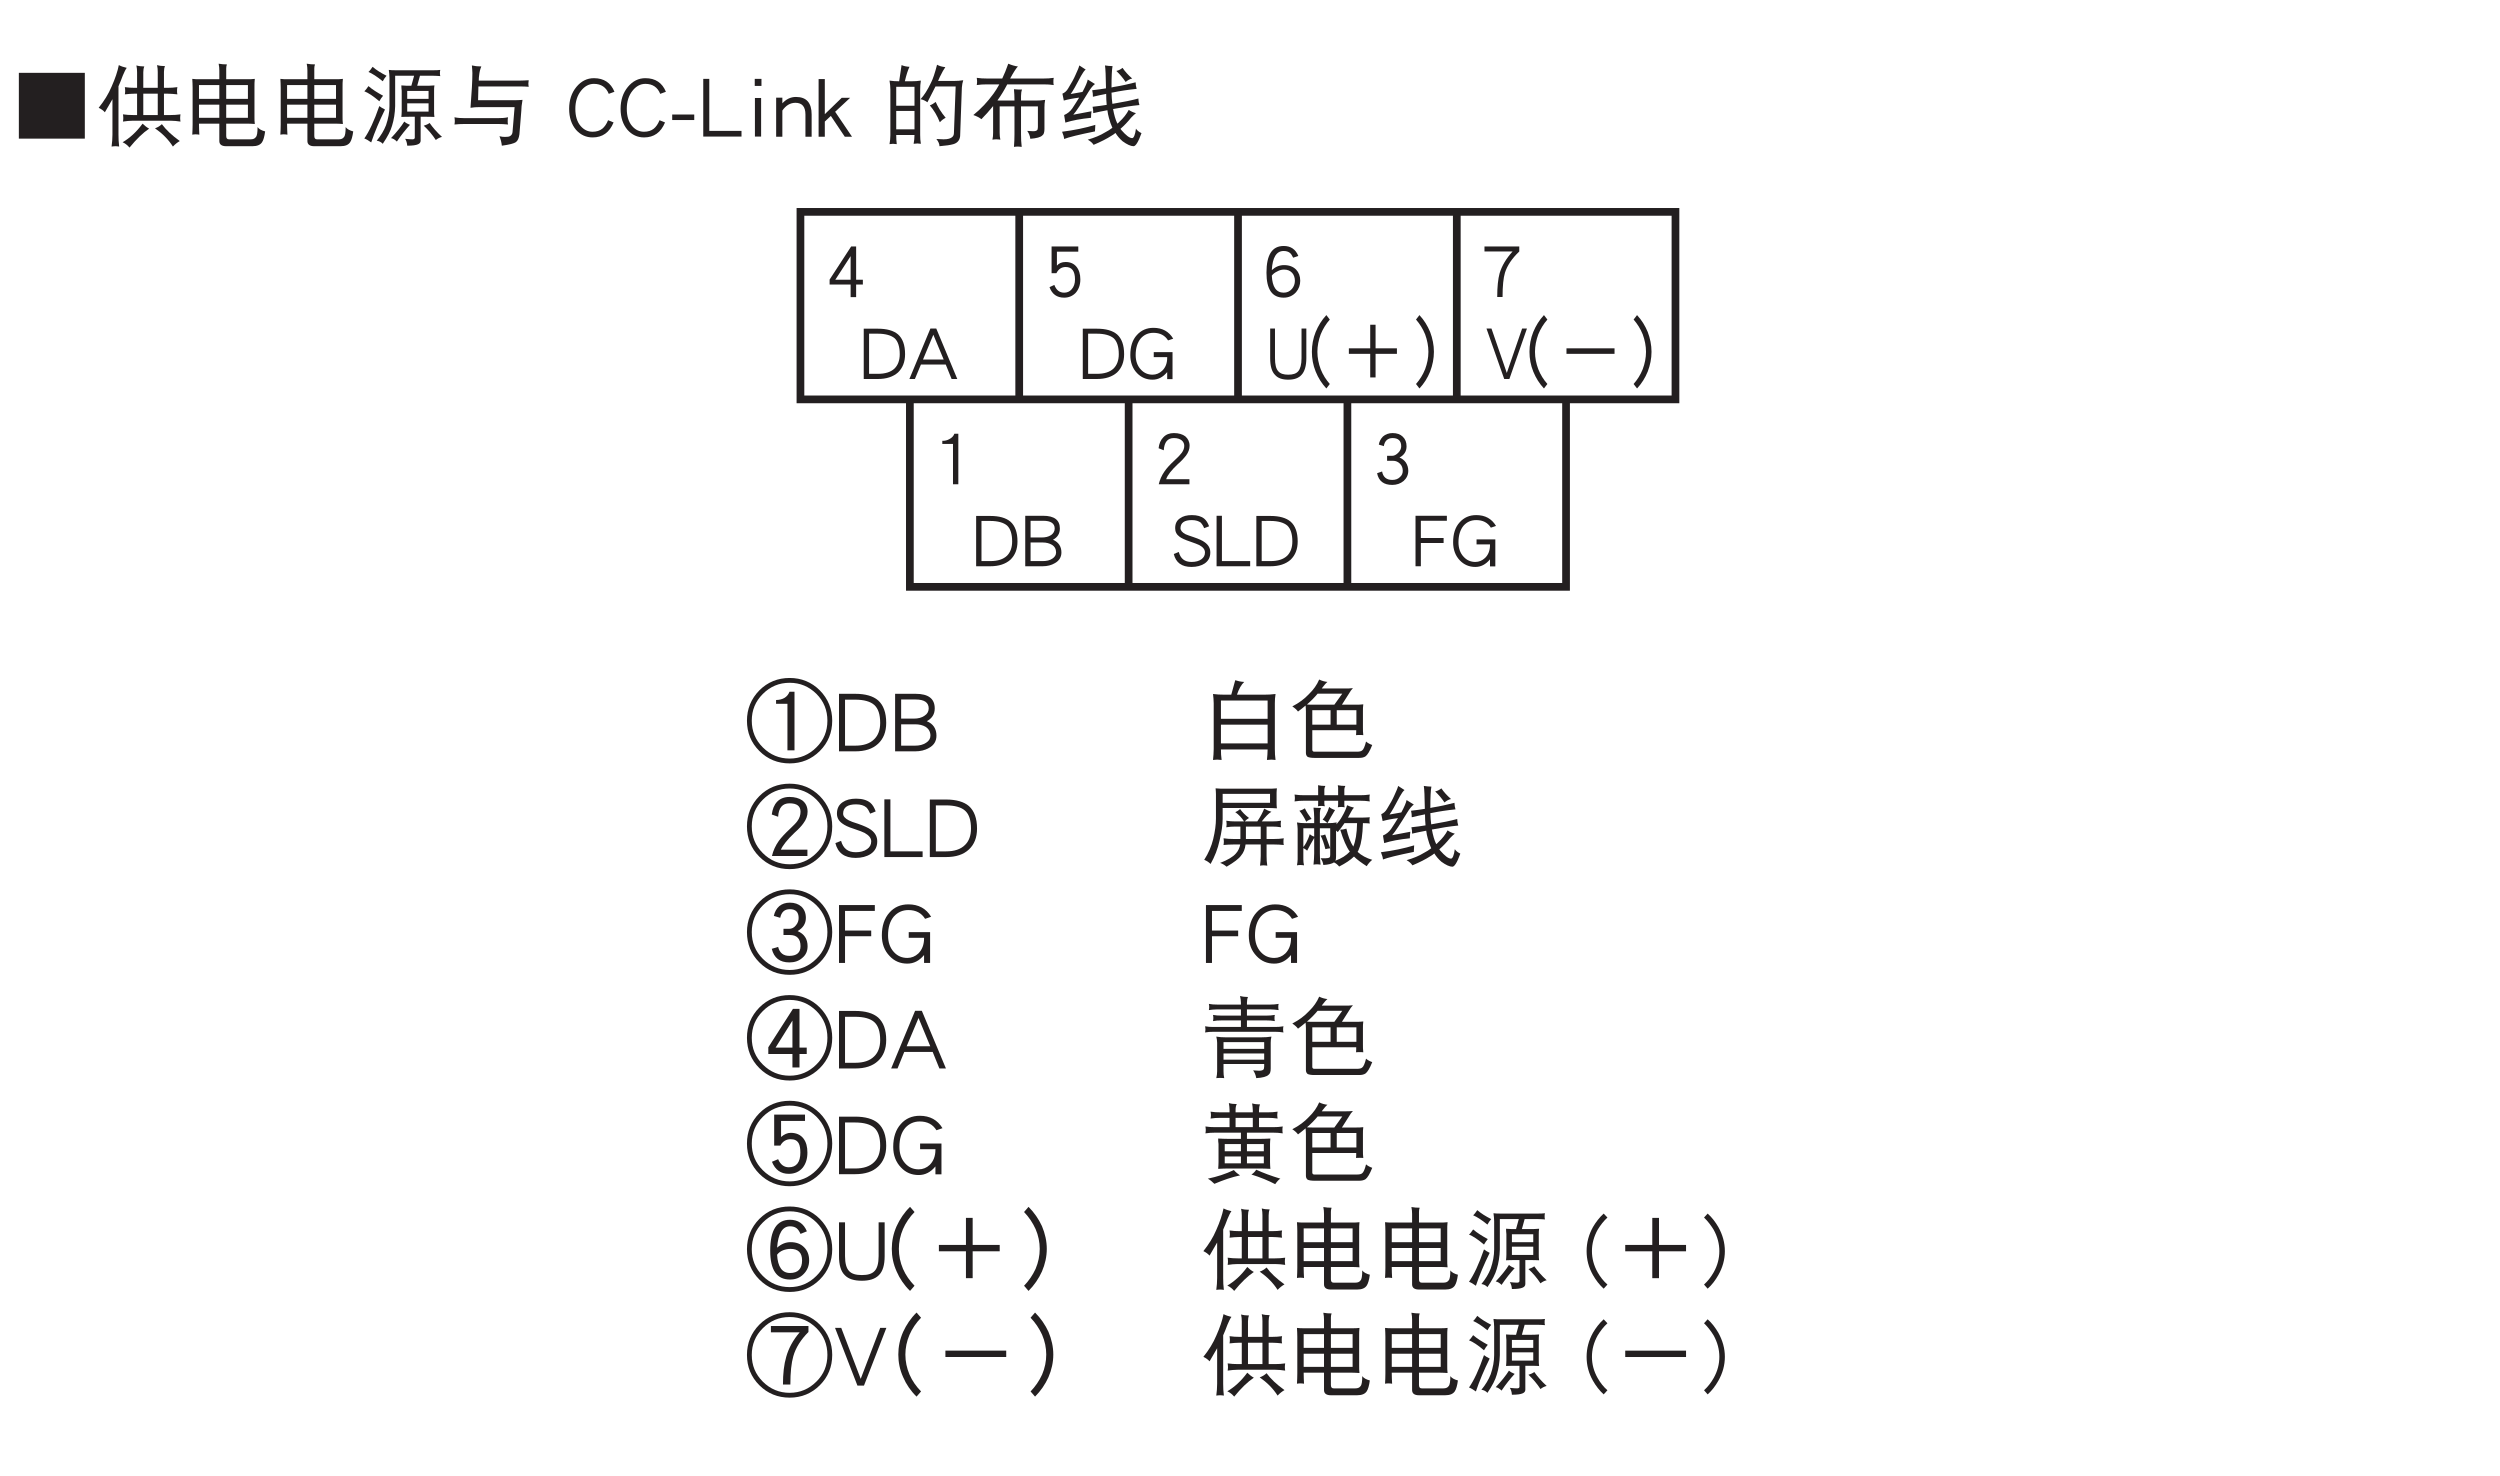 <?xml version="1.0" encoding="UTF-8"?>
<svg xmlns="http://www.w3.org/2000/svg" xmlns:xlink="http://www.w3.org/1999/xlink" width="226.77pt" height="133.84pt" viewBox="0 0 226.77 133.84" version="1.2">
<defs>
<g>
<symbol overflow="visible" id="glyph0-0">
<path style="stroke:none;" d=""/>
</symbol>
<symbol overflow="visible" id="glyph0-1">
<path style="stroke:none;" d="M 3.422 -1.188 L 3.422 -1.625 L 2.812 -1.625 L 2.812 -4.641 L 2.359 -4.641 L 0.406 -1.641 L 0.406 -1.188 L 2.312 -1.188 L 2.312 -0.047 L 2.812 -0.047 L 2.812 -1.188 Z M 2.312 -1.625 L 0.922 -1.625 L 2.312 -3.766 Z M 2.312 -1.625 "/>
</symbol>
<symbol overflow="visible" id="glyph0-2">
<path style="stroke:none;" d="M 4.172 -2.312 C 4.172 -3.141 3.953 -3.734 3.531 -4.109 C 3.125 -4.453 2.516 -4.625 1.703 -4.625 L 0.422 -4.625 L 0.422 -0.062 L 1.703 -0.062 C 2.484 -0.062 3.094 -0.266 3.531 -0.656 C 3.953 -1.062 4.172 -1.609 4.172 -2.312 Z M 3.688 -2.312 C 3.688 -1.766 3.531 -1.328 3.219 -1.016 C 2.875 -0.688 2.375 -0.531 1.703 -0.531 L 0.906 -0.531 L 0.906 -4.172 L 1.703 -4.172 C 2.406 -4.172 2.922 -4.016 3.234 -3.75 C 3.531 -3.469 3.688 -2.984 3.688 -2.312 Z M 3.688 -2.312 "/>
</symbol>
<symbol overflow="visible" id="glyph0-3">
<path style="stroke:none;" d="M 4.453 -0.062 L 2.547 -4.641 L 2.016 -4.641 L 0.109 -0.062 L 0.609 -0.062 L 1.156 -1.375 L 3.406 -1.375 L 3.938 -0.062 Z M 3.219 -1.828 L 1.344 -1.828 L 2.281 -4.078 Z M 3.219 -1.828 "/>
</symbol>
<symbol overflow="visible" id="glyph0-4">
<path style="stroke:none;" d="M 3.328 -1.656 C 3.328 -2.141 3.203 -2.531 2.969 -2.812 C 2.734 -3.094 2.406 -3.234 2 -3.234 C 1.641 -3.234 1.391 -3.125 1.203 -2.906 L 1.203 -4.172 L 3.141 -4.172 L 3.141 -4.641 L 0.719 -4.641 L 0.719 -2.219 L 1.156 -2.219 C 1.344 -2.594 1.625 -2.781 2 -2.781 C 2.562 -2.781 2.844 -2.406 2.844 -1.656 C 2.844 -1.266 2.734 -0.969 2.531 -0.75 C 2.359 -0.547 2.125 -0.453 1.859 -0.453 C 1.438 -0.453 1.141 -0.688 0.969 -1.156 L 0.531 -0.953 C 0.766 -0.312 1.203 0 1.859 0 C 2.266 0 2.609 -0.141 2.891 -0.422 C 3.172 -0.734 3.328 -1.141 3.328 -1.656 Z M 3.328 -1.656 "/>
</symbol>
<symbol overflow="visible" id="glyph0-5">
<path style="stroke:none;" d="M 3.453 -1.531 C 3.453 -1.953 3.328 -2.281 3.078 -2.547 C 2.812 -2.812 2.453 -2.953 1.984 -2.953 C 1.562 -2.953 1.203 -2.797 0.875 -2.5 C 0.938 -3.656 1.297 -4.234 1.953 -4.234 C 2.188 -4.234 2.375 -4.172 2.516 -4.062 C 2.625 -3.969 2.719 -3.828 2.812 -3.625 L 3.281 -3.781 C 3.031 -4.391 2.594 -4.688 1.953 -4.688 C 0.906 -4.688 0.391 -3.891 0.391 -2.266 C 0.391 -0.75 0.906 0 1.953 0 C 2.406 0 2.781 -0.172 3.078 -0.5 C 3.328 -0.797 3.453 -1.141 3.453 -1.531 Z M 2.969 -1.531 C 2.969 -1.25 2.875 -1 2.703 -0.797 C 2.5 -0.562 2.25 -0.453 1.953 -0.453 C 1.281 -0.453 0.922 -0.969 0.875 -2 C 0.984 -2.141 1.125 -2.266 1.359 -2.375 C 1.578 -2.5 1.781 -2.547 1.984 -2.547 C 2.297 -2.547 2.531 -2.453 2.719 -2.25 C 2.875 -2.078 2.969 -1.828 2.969 -1.531 Z M 2.969 -1.531 "/>
</symbol>
<symbol overflow="visible" id="glyph0-6">
<path style="stroke:none;" d="M 3.5 -4.188 L 3.5 -4.641 L 0.344 -4.641 L 0.344 -4.188 L 2.891 -4.188 C 2.312 -3.547 1.922 -2.891 1.719 -2.219 C 1.578 -1.703 1.5 -0.984 1.5 -0.062 L 1.984 -0.062 C 1.984 -1.062 2.062 -1.797 2.203 -2.266 C 2.406 -2.906 2.828 -3.547 3.5 -4.188 Z M 3.5 -4.188 "/>
</symbol>
<symbol overflow="visible" id="glyph0-7">
<path style="stroke:none;" d="M 2.172 -0.062 L 2.172 -4.641 L 1.812 -4.641 C 1.734 -4.422 1.578 -4.266 1.359 -4.156 C 1.172 -4.047 0.969 -4 0.766 -4 L 0.719 -4 L 0.719 -3.719 L 1.688 -3.719 L 1.688 -0.062 Z M 2.172 -0.062 "/>
</symbol>
<symbol overflow="visible" id="glyph0-8">
<path style="stroke:none;" d="M 3.328 -3.547 C 3.328 -3.906 3.188 -4.188 2.938 -4.406 C 2.688 -4.594 2.344 -4.703 1.906 -4.703 C 1.5 -4.703 1.188 -4.578 0.953 -4.328 C 0.703 -4.078 0.562 -3.75 0.516 -3.328 L 0.984 -3.141 C 1.031 -3.875 1.328 -4.25 1.906 -4.25 C 2.219 -4.25 2.453 -4.172 2.625 -4.031 C 2.766 -3.906 2.844 -3.734 2.844 -3.547 C 2.844 -3.328 2.766 -3.125 2.625 -2.922 C 2.5 -2.75 2.266 -2.5 1.938 -2.203 C 1.547 -1.844 1.25 -1.516 1.047 -1.219 C 0.797 -0.859 0.625 -0.469 0.531 -0.062 L 3.312 -0.062 L 3.312 -0.516 L 1.203 -0.516 C 1.312 -0.875 1.672 -1.328 2.25 -1.875 C 2.609 -2.188 2.844 -2.453 3 -2.656 C 3.219 -2.953 3.328 -3.25 3.328 -3.547 Z M 3.328 -3.547 "/>
</symbol>
<symbol overflow="visible" id="glyph0-9">
<path style="stroke:none;" d="M 3.344 -1.281 C 3.344 -1.562 3.266 -1.812 3.125 -2.031 C 2.984 -2.234 2.781 -2.391 2.547 -2.484 C 2.969 -2.703 3.188 -3.047 3.188 -3.5 C 3.188 -3.859 3.078 -4.156 2.844 -4.375 C 2.625 -4.594 2.312 -4.703 1.922 -4.703 C 1.578 -4.703 1.281 -4.594 1.047 -4.391 C 0.859 -4.203 0.719 -3.953 0.672 -3.656 L 1.125 -3.516 C 1.203 -4 1.484 -4.25 1.922 -4.25 C 2.438 -4.25 2.703 -4 2.703 -3.5 C 2.703 -3.297 2.609 -3.094 2.438 -2.922 C 2.25 -2.734 2.078 -2.641 1.891 -2.641 L 1.422 -2.641 L 1.422 -2.188 L 1.969 -2.188 C 2.219 -2.188 2.422 -2.094 2.594 -1.922 C 2.766 -1.75 2.844 -1.531 2.844 -1.281 C 2.844 -1.047 2.766 -0.859 2.578 -0.703 C 2.406 -0.531 2.172 -0.453 1.891 -0.453 C 1.375 -0.453 1.062 -0.703 0.969 -1.219 L 0.516 -1.062 C 0.656 -0.344 1.125 0 1.891 0 C 2.297 0 2.641 -0.125 2.922 -0.359 C 3.203 -0.609 3.344 -0.922 3.344 -1.281 Z M 3.344 -1.281 "/>
</symbol>
<symbol overflow="visible" id="glyph0-10">
<path style="stroke:none;" d="M 4.172 -3.719 C 3.781 -4.375 3.188 -4.703 2.375 -4.703 C 1.766 -4.703 1.266 -4.484 0.875 -4.047 C 0.469 -3.609 0.281 -3 0.281 -2.234 C 0.281 -1.578 0.484 -1.016 0.891 -0.594 C 1.266 -0.203 1.734 0 2.297 0 C 2.797 0 3.234 -0.219 3.625 -0.688 L 3.625 -0.047 L 4.109 -0.047 L 4.109 -2.5 L 2.406 -2.5 L 2.406 -2.047 L 3.625 -2.047 L 3.625 -1.984 C 3.625 -1.484 3.469 -1.094 3.172 -0.812 C 2.922 -0.578 2.625 -0.453 2.297 -0.453 C 1.875 -0.453 1.516 -0.609 1.234 -0.922 C 0.922 -1.25 0.766 -1.703 0.766 -2.234 C 0.766 -2.875 0.922 -3.375 1.234 -3.75 C 1.531 -4.078 1.906 -4.25 2.375 -4.25 C 2.984 -4.25 3.422 -4.016 3.703 -3.562 Z M 4.172 -3.719 "/>
</symbol>
<symbol overflow="visible" id="glyph0-11">
<path style="stroke:none;" d="M 3.703 -1.312 C 3.703 -1.859 3.438 -2.25 2.938 -2.469 C 3.359 -2.688 3.562 -3.031 3.562 -3.484 C 3.562 -4.25 3.062 -4.641 2.047 -4.641 L 0.422 -4.641 L 0.422 -0.062 L 2 -0.062 C 2.422 -0.062 2.797 -0.156 3.109 -0.344 C 3.5 -0.562 3.703 -0.891 3.703 -1.312 Z M 3.094 -3.484 C 3.094 -3.234 2.969 -3.031 2.766 -2.891 C 2.531 -2.734 2.25 -2.672 1.906 -2.672 L 0.906 -2.672 L 0.906 -4.188 L 2.047 -4.188 C 2.734 -4.188 3.094 -3.953 3.094 -3.484 Z M 3.219 -1.312 C 3.219 -1.078 3.094 -0.891 2.875 -0.75 C 2.641 -0.594 2.359 -0.531 2 -0.531 L 0.906 -0.531 L 0.906 -2.219 L 2 -2.219 C 2.344 -2.219 2.609 -2.141 2.828 -2.016 C 3.094 -1.859 3.219 -1.625 3.219 -1.312 Z M 3.219 -1.312 "/>
</symbol>
<symbol overflow="visible" id="glyph0-12">
<path style="stroke:none;" d="M 3.453 -1.312 C 3.453 -1.688 3.297 -1.984 2.953 -2.234 C 2.75 -2.391 2.406 -2.547 1.938 -2.703 C 1.578 -2.828 1.328 -2.906 1.203 -2.969 C 0.906 -3.125 0.75 -3.312 0.75 -3.516 C 0.75 -4 1.094 -4.25 1.781 -4.25 C 2.141 -4.25 2.406 -4.156 2.594 -4.016 C 2.703 -3.891 2.812 -3.734 2.891 -3.516 L 3.344 -3.688 C 3.234 -3.984 3.094 -4.219 2.906 -4.375 C 2.641 -4.594 2.266 -4.703 1.781 -4.703 C 1.328 -4.703 0.984 -4.609 0.719 -4.422 C 0.406 -4.219 0.266 -3.922 0.266 -3.516 C 0.266 -3.188 0.391 -2.938 0.672 -2.734 C 0.859 -2.594 1.172 -2.453 1.594 -2.312 C 2.047 -2.156 2.328 -2.047 2.453 -1.984 C 2.797 -1.797 2.969 -1.578 2.969 -1.312 C 2.969 -1.047 2.859 -0.859 2.656 -0.703 C 2.422 -0.531 2.125 -0.453 1.75 -0.453 C 1.125 -0.453 0.75 -0.75 0.594 -1.359 L 0.141 -1.172 C 0.328 -0.391 0.859 0 1.75 0 C 2.219 0 2.625 -0.109 2.938 -0.312 C 3.281 -0.547 3.453 -0.875 3.453 -1.312 Z M 3.453 -1.312 "/>
</symbol>
<symbol overflow="visible" id="glyph0-13">
<path style="stroke:none;" d="M 3.469 -0.062 L 3.469 -0.531 L 0.906 -0.531 L 0.906 -4.641 L 0.422 -4.641 L 0.422 -0.062 Z M 3.469 -0.062 "/>
</symbol>
<symbol overflow="visible" id="glyph0-14">
<path style="stroke:none;" d="M 3.266 -4.188 L 3.266 -4.641 L 0.422 -4.641 L 0.422 -0.062 L 0.906 -0.062 L 0.906 -2.172 L 2.969 -2.172 L 2.969 -2.625 L 0.906 -2.625 L 0.906 -4.188 Z M 3.266 -4.188 "/>
</symbol>
<symbol overflow="visible" id="glyph1-0">
<path style="stroke:none;" d=""/>
</symbol>
<symbol overflow="visible" id="glyph1-1">
<path style="stroke:none;" d="M 3.656 -1.953 L 3.656 -4.641 L 3.219 -4.641 L 3.219 -1.953 C 3.219 -1.375 3.109 -0.984 2.922 -0.766 C 2.734 -0.547 2.438 -0.453 2.016 -0.453 C 1.594 -0.453 1.297 -0.547 1.109 -0.766 C 0.906 -0.984 0.812 -1.375 0.812 -1.953 L 0.812 -4.641 L 0.375 -4.641 L 0.375 -1.953 C 0.375 -1.25 0.516 -0.734 0.812 -0.438 C 1.062 -0.141 1.469 0 2.016 0 C 2.562 0 2.953 -0.141 3.219 -0.438 C 3.5 -0.734 3.656 -1.25 3.656 -1.953 Z M 3.656 -1.953 "/>
</symbol>
<symbol overflow="visible" id="glyph1-2">
<path style="stroke:none;" d="M 5.531 0.391 C 5.188 0 4.906 -0.438 4.703 -0.953 C 4.516 -1.453 4.406 -1.984 4.406 -2.531 C 4.406 -3.062 4.516 -3.594 4.703 -4.109 C 4.906 -4.609 5.188 -5.062 5.531 -5.453 L 5.219 -5.859 C 4.797 -5.406 4.484 -4.891 4.25 -4.328 C 4.016 -3.75 3.906 -3.141 3.906 -2.531 C 3.906 -1.906 4.016 -1.312 4.25 -0.734 C 4.484 -0.156 4.797 0.344 5.219 0.797 Z M 5.531 0.391 "/>
</symbol>
<symbol overflow="visible" id="glyph1-3">
<path style="stroke:none;" d="M 5.328 -2.344 L 5.328 -2.844 L 3.391 -2.844 L 3.391 -4.984 L 2.906 -4.984 L 2.906 -2.844 L 0.969 -2.844 L 0.969 -2.344 L 2.906 -2.344 L 2.906 -0.203 L 3.391 -0.203 L 3.391 -2.344 Z M 5.328 -2.344 "/>
</symbol>
<symbol overflow="visible" id="glyph1-4">
<path style="stroke:none;" d="M 2.391 -2.531 C 2.391 -3.141 2.266 -3.75 2.047 -4.328 C 1.812 -4.891 1.5 -5.406 1.078 -5.859 L 0.766 -5.453 C 1.109 -5.062 1.391 -4.609 1.594 -4.109 C 1.781 -3.594 1.891 -3.062 1.891 -2.531 C 1.891 -1.984 1.781 -1.453 1.594 -0.953 C 1.391 -0.438 1.109 0 0.766 0.391 L 1.078 0.797 C 1.5 0.344 1.812 -0.156 2.047 -0.734 C 2.266 -1.312 2.391 -1.906 2.391 -2.531 Z M 2.391 -2.531 "/>
</symbol>
<symbol overflow="visible" id="glyph1-5">
<path style="stroke:none;" d="M 3.766 -4.641 L 3.328 -4.641 L 1.938 -0.609 L 0.547 -4.641 L 0.094 -4.641 L 1.703 -0.062 L 2.172 -0.062 Z M 3.766 -4.641 "/>
</symbol>
<symbol overflow="visible" id="glyph1-6">
<path style="stroke:none;" d="M 5.328 -2.344 L 5.328 -2.844 L 0.969 -2.844 L 0.969 -2.344 Z M 5.328 -2.344 "/>
</symbol>
<symbol overflow="visible" id="glyph2-0">
<path style="stroke:none;" d=""/>
</symbol>
<symbol overflow="visible" id="glyph2-1">
<path style="stroke:none;" d="M 7.859 -2.859 C 7.859 -3.922 7.484 -4.844 6.734 -5.609 C 5.984 -6.359 5.062 -6.734 4 -6.734 C 2.922 -6.734 2 -6.359 1.25 -5.609 C 0.5 -4.844 0.125 -3.922 0.125 -2.859 C 0.125 -1.781 0.5 -0.859 1.25 -0.109 C 2 0.641 2.922 1.016 4 1.016 C 5.062 1.016 5.984 0.641 6.734 -0.109 C 7.484 -0.859 7.859 -1.781 7.859 -2.859 Z M 7.422 -2.859 C 7.422 -1.906 7.094 -1.094 6.422 -0.438 C 5.75 0.234 4.938 0.578 4 0.578 C 3.047 0.578 2.234 0.234 1.562 -0.438 C 0.891 -1.109 0.562 -1.906 0.562 -2.859 C 0.562 -3.812 0.891 -4.609 1.562 -5.281 C 2.234 -5.953 3.031 -6.297 4 -6.297 C 4.953 -6.297 5.75 -5.953 6.422 -5.297 C 7.094 -4.625 7.422 -3.812 7.422 -2.859 Z M 4.438 -0.172 L 4.438 -5.484 L 3.984 -5.484 C 3.797 -5 3.391 -4.75 2.766 -4.734 L 2.766 -4.391 L 3.797 -4.391 L 3.797 -0.172 Z M 4.438 -0.172 "/>
</symbol>
<symbol overflow="visible" id="glyph2-2">
<path style="stroke:none;" d="M 4.766 -2.656 C 4.766 -3.594 4.516 -4.266 4.031 -4.703 C 3.578 -5.094 2.875 -5.297 1.953 -5.297 L 0.484 -5.297 L 0.484 -0.078 L 1.953 -0.078 C 2.844 -0.078 3.531 -0.297 4.031 -0.766 C 4.516 -1.219 4.766 -1.844 4.766 -2.656 Z M 4.219 -2.656 C 4.219 -2.016 4.031 -1.516 3.672 -1.172 C 3.281 -0.781 2.703 -0.594 1.953 -0.594 L 1.031 -0.594 L 1.031 -4.766 L 1.953 -4.766 C 2.75 -4.766 3.344 -4.594 3.688 -4.281 C 4.047 -3.953 4.219 -3.422 4.219 -2.656 Z M 4.219 -2.656 "/>
</symbol>
<symbol overflow="visible" id="glyph2-3">
<path style="stroke:none;" d="M 4.234 -1.5 C 4.234 -2.125 3.938 -2.578 3.359 -2.812 C 3.844 -3.078 4.078 -3.453 4.078 -3.969 C 4.078 -4.859 3.5 -5.297 2.344 -5.297 L 0.484 -5.297 L 0.484 -0.078 L 2.297 -0.078 C 2.766 -0.078 3.188 -0.172 3.562 -0.391 C 4.016 -0.641 4.234 -1.016 4.234 -1.5 Z M 3.531 -3.969 C 3.531 -3.703 3.406 -3.469 3.156 -3.312 C 2.891 -3.125 2.578 -3.047 2.188 -3.047 L 1.031 -3.047 L 1.031 -4.781 L 2.344 -4.781 C 3.125 -4.781 3.531 -4.516 3.531 -3.969 Z M 3.688 -1.5 C 3.688 -1.234 3.547 -1.016 3.297 -0.859 C 3.016 -0.672 2.688 -0.594 2.297 -0.594 L 1.031 -0.594 L 1.031 -2.531 L 2.297 -2.531 C 2.672 -2.531 2.984 -2.453 3.234 -2.312 C 3.531 -2.125 3.688 -1.859 3.688 -1.5 Z M 3.688 -1.5 "/>
</symbol>
<symbol overflow="visible" id="glyph2-4">
<path style="stroke:none;" d="M 7.859 -2.859 C 7.859 -3.922 7.484 -4.844 6.734 -5.609 C 5.984 -6.359 5.062 -6.734 4 -6.734 C 2.922 -6.734 2 -6.359 1.25 -5.609 C 0.5 -4.844 0.125 -3.922 0.125 -2.859 C 0.125 -1.781 0.5 -0.859 1.25 -0.109 C 2 0.641 2.922 1.016 4 1.016 C 5.062 1.016 5.984 0.641 6.734 -0.109 C 7.484 -0.859 7.859 -1.781 7.859 -2.859 Z M 7.422 -2.859 C 7.422 -1.906 7.094 -1.094 6.422 -0.438 C 5.75 0.234 4.938 0.578 4 0.578 C 3.047 0.578 2.234 0.234 1.562 -0.438 C 0.891 -1.109 0.562 -1.906 0.562 -2.859 C 0.562 -3.812 0.891 -4.609 1.562 -5.281 C 2.234 -5.953 3.031 -6.297 4 -6.297 C 4.953 -6.297 5.75 -5.953 6.422 -5.297 C 7.094 -4.625 7.422 -3.812 7.422 -2.859 Z M 5.625 -4.188 C 5.625 -4.641 5.453 -4.984 5.141 -5.219 C 4.844 -5.422 4.453 -5.531 3.984 -5.531 C 3.5 -5.531 3.125 -5.375 2.859 -5.094 C 2.594 -4.812 2.438 -4.422 2.375 -3.938 L 2.953 -3.734 C 3 -4.547 3.344 -4.953 3.984 -4.953 C 4.656 -4.953 4.984 -4.703 4.984 -4.188 C 4.984 -3.891 4.891 -3.594 4.688 -3.328 C 4.578 -3.172 4.359 -2.953 4.047 -2.656 C 3.578 -2.219 3.234 -1.844 3.016 -1.547 C 2.719 -1.125 2.5 -0.656 2.391 -0.172 L 5.609 -0.172 L 5.609 -0.75 L 3.203 -0.75 C 3.375 -1.141 3.781 -1.656 4.438 -2.281 C 4.828 -2.625 5.094 -2.922 5.234 -3.125 C 5.5 -3.469 5.625 -3.828 5.625 -4.188 Z M 5.625 -4.188 "/>
</symbol>
<symbol overflow="visible" id="glyph2-5">
<path style="stroke:none;" d="M 3.953 -1.5 C 3.953 -1.922 3.766 -2.281 3.375 -2.562 C 3.141 -2.734 2.75 -2.906 2.219 -3.094 C 1.797 -3.219 1.516 -3.328 1.375 -3.406 C 1.031 -3.578 0.859 -3.781 0.859 -4.016 C 0.859 -4.578 1.25 -4.859 2.031 -4.859 C 2.438 -4.859 2.75 -4.766 2.969 -4.578 C 3.094 -4.453 3.203 -4.266 3.312 -4.016 L 3.812 -4.219 C 3.688 -4.562 3.531 -4.828 3.328 -5 C 3.016 -5.25 2.594 -5.375 2.031 -5.375 C 1.531 -5.375 1.125 -5.266 0.828 -5.062 C 0.469 -4.828 0.297 -4.484 0.297 -4.016 C 0.297 -3.656 0.453 -3.359 0.781 -3.125 C 0.984 -2.969 1.328 -2.797 1.828 -2.641 C 2.344 -2.469 2.672 -2.344 2.812 -2.266 C 3.203 -2.047 3.406 -1.797 3.406 -1.5 C 3.406 -1.203 3.281 -0.969 3.031 -0.797 C 2.766 -0.609 2.422 -0.516 2 -0.516 C 1.297 -0.516 0.859 -0.859 0.672 -1.547 L 0.156 -1.344 C 0.375 -0.453 0.984 0 2 0 C 2.531 0 3 -0.125 3.359 -0.359 C 3.75 -0.625 3.953 -1 3.953 -1.5 Z M 3.953 -1.5 "/>
</symbol>
<symbol overflow="visible" id="glyph2-6">
<path style="stroke:none;" d="M 3.953 -0.078 L 3.953 -0.594 L 1.031 -0.594 L 1.031 -5.312 L 0.484 -5.312 L 0.484 -0.078 Z M 3.953 -0.078 "/>
</symbol>
<symbol overflow="visible" id="glyph2-7">
<path style="stroke:none;" d="M 7.859 -2.859 C 7.859 -3.922 7.484 -4.844 6.734 -5.609 C 5.984 -6.359 5.062 -6.734 4 -6.734 C 2.922 -6.734 2 -6.359 1.25 -5.609 C 0.5 -4.844 0.125 -3.922 0.125 -2.859 C 0.125 -1.781 0.5 -0.859 1.25 -0.109 C 2 0.641 2.922 1.016 4 1.016 C 5.062 1.016 5.984 0.641 6.734 -0.109 C 7.484 -0.859 7.859 -1.781 7.859 -2.859 Z M 7.422 -2.859 C 7.422 -1.906 7.094 -1.094 6.422 -0.438 C 5.75 0.234 4.938 0.578 4 0.578 C 3.047 0.578 2.234 0.234 1.562 -0.438 C 0.891 -1.109 0.562 -1.906 0.562 -2.859 C 0.562 -3.812 0.891 -4.609 1.562 -5.281 C 2.234 -5.953 3.031 -6.297 4 -6.297 C 4.953 -6.297 5.75 -5.953 6.422 -5.297 C 7.094 -4.625 7.422 -3.812 7.422 -2.859 Z M 5.625 -1.578 C 5.625 -2.234 5.328 -2.688 4.719 -2.953 C 5.219 -3.234 5.469 -3.641 5.469 -4.141 C 5.469 -4.578 5.328 -4.922 5.062 -5.172 C 4.797 -5.406 4.453 -5.531 4.016 -5.531 C 3.625 -5.531 3.312 -5.422 3.062 -5.219 C 2.812 -5 2.641 -4.703 2.562 -4.328 L 3.141 -4.156 C 3.25 -4.672 3.531 -4.938 4.016 -4.938 C 4.547 -4.938 4.812 -4.672 4.812 -4.141 C 4.812 -3.891 4.734 -3.672 4.562 -3.469 C 4.391 -3.25 4.188 -3.156 3.938 -3.156 L 3.438 -3.156 L 3.438 -2.594 L 4.031 -2.594 C 4.656 -2.594 4.984 -2.25 4.984 -1.578 C 4.984 -1 4.641 -0.703 3.969 -0.703 C 3.422 -0.703 3.094 -0.969 2.953 -1.516 L 2.375 -1.344 C 2.578 -0.516 3.109 -0.109 3.969 -0.109 C 4.438 -0.109 4.828 -0.234 5.141 -0.516 C 5.469 -0.781 5.625 -1.141 5.625 -1.578 Z M 5.625 -1.578 "/>
</symbol>
<symbol overflow="visible" id="glyph2-8">
<path style="stroke:none;" d="M 3.734 -4.781 L 3.734 -5.312 L 0.484 -5.312 L 0.484 -0.062 L 1.031 -0.062 L 1.031 -2.484 L 3.406 -2.484 L 3.406 -3 L 1.031 -3 L 1.031 -4.781 Z M 3.734 -4.781 "/>
</symbol>
<symbol overflow="visible" id="glyph2-9">
<path style="stroke:none;" d="M 4.781 -4.25 C 4.328 -5 3.641 -5.375 2.719 -5.375 C 2.016 -5.375 1.438 -5.125 1 -4.625 C 0.547 -4.125 0.312 -3.422 0.312 -2.562 C 0.312 -1.797 0.547 -1.172 1.016 -0.688 C 1.453 -0.219 1.984 0 2.625 0 C 3.203 0 3.703 -0.25 4.141 -0.781 L 4.141 -0.062 L 4.688 -0.062 L 4.688 -2.859 L 2.75 -2.859 L 2.75 -2.344 L 4.141 -2.344 L 4.141 -2.281 C 4.141 -1.703 3.953 -1.25 3.625 -0.922 C 3.344 -0.656 3 -0.516 2.625 -0.516 C 2.141 -0.516 1.734 -0.688 1.406 -1.047 C 1.047 -1.438 0.875 -1.938 0.875 -2.562 C 0.875 -3.297 1.047 -3.859 1.406 -4.281 C 1.75 -4.656 2.188 -4.859 2.719 -4.859 C 3.406 -4.859 3.906 -4.594 4.234 -4.062 Z M 4.781 -4.25 "/>
</symbol>
<symbol overflow="visible" id="glyph2-10">
<path style="stroke:none;" d="M 7.859 -2.859 C 7.859 -3.922 7.484 -4.844 6.734 -5.609 C 5.984 -6.359 5.062 -6.734 4 -6.734 C 2.922 -6.734 2 -6.359 1.25 -5.609 C 0.5 -4.844 0.125 -3.922 0.125 -2.859 C 0.125 -1.781 0.5 -0.859 1.25 -0.109 C 2 0.641 2.922 1.016 4 1.016 C 5.062 1.016 5.984 0.641 6.734 -0.109 C 7.484 -0.859 7.859 -1.781 7.859 -2.859 Z M 7.422 -2.859 C 7.422 -1.906 7.094 -1.094 6.422 -0.438 C 5.75 0.234 4.938 0.578 4 0.578 C 3.047 0.578 2.234 0.234 1.562 -0.438 C 0.891 -1.109 0.562 -1.906 0.562 -2.859 C 0.562 -3.812 0.891 -4.609 1.562 -5.281 C 2.234 -5.953 3.031 -6.297 4 -6.297 C 4.953 -6.297 5.75 -5.953 6.422 -5.297 C 7.094 -4.625 7.422 -3.812 7.422 -2.859 Z M 5.547 -1.391 L 5.547 -1.969 L 4.891 -1.969 L 4.891 -5.484 L 4.297 -5.484 L 2.062 -2 L 2.062 -1.391 L 4.25 -1.391 L 4.25 -0.172 L 4.891 -0.172 L 4.891 -1.391 Z M 4.25 -1.969 L 2.719 -1.969 L 4.25 -4.422 Z M 4.25 -1.969 "/>
</symbol>
<symbol overflow="visible" id="glyph2-11">
<path style="stroke:none;" d="M 5.094 -0.078 L 2.906 -5.312 L 2.297 -5.312 L 0.125 -0.078 L 0.703 -0.078 L 1.312 -1.578 L 3.891 -1.578 L 4.5 -0.078 Z M 3.672 -2.094 L 1.531 -2.094 L 2.609 -4.656 Z M 3.672 -2.094 "/>
</symbol>
<symbol overflow="visible" id="glyph2-12">
<path style="stroke:none;" d="M 7.859 -2.859 C 7.859 -3.922 7.484 -4.844 6.734 -5.609 C 5.984 -6.359 5.062 -6.734 4 -6.734 C 2.922 -6.734 2 -6.359 1.25 -5.609 C 0.5 -4.844 0.125 -3.922 0.125 -2.859 C 0.125 -1.781 0.5 -0.859 1.25 -0.109 C 2 0.641 2.922 1.016 4 1.016 C 5.062 1.016 5.984 0.641 6.734 -0.109 C 7.484 -0.859 7.859 -1.781 7.859 -2.859 Z M 7.422 -2.859 C 7.422 -1.906 7.094 -1.094 6.422 -0.438 C 5.75 0.234 4.938 0.578 4 0.578 C 3.047 0.578 2.234 0.234 1.562 -0.438 C 0.891 -1.109 0.562 -1.906 0.562 -2.859 C 0.562 -3.812 0.891 -4.609 1.562 -5.281 C 2.234 -5.953 3.031 -6.297 4 -6.297 C 4.953 -6.297 5.75 -5.953 6.422 -5.297 C 7.094 -4.625 7.422 -3.812 7.422 -2.859 Z M 5.609 -2.031 C 5.609 -2.562 5.5 -2.984 5.25 -3.312 C 4.984 -3.656 4.594 -3.828 4.094 -3.828 C 3.797 -3.828 3.516 -3.703 3.219 -3.453 L 3.219 -4.906 L 5.391 -4.906 L 5.391 -5.484 L 2.594 -5.484 L 2.594 -2.672 L 3.156 -2.672 C 3.359 -3.047 3.672 -3.25 4.094 -3.25 C 4.453 -3.25 4.688 -3.125 4.828 -2.859 C 4.922 -2.688 4.969 -2.406 4.969 -2.031 C 4.969 -1.156 4.609 -0.703 3.922 -0.703 C 3.484 -0.703 3.156 -0.953 2.953 -1.438 L 2.391 -1.203 C 2.688 -0.469 3.188 -0.109 3.922 -0.109 C 4.453 -0.109 4.875 -0.297 5.188 -0.672 C 5.469 -1.031 5.609 -1.484 5.609 -2.031 Z M 5.609 -2.031 "/>
</symbol>
<symbol overflow="visible" id="glyph2-13">
<path style="stroke:none;" d="M 7.859 -2.859 C 7.859 -3.922 7.484 -4.844 6.734 -5.609 C 5.984 -6.359 5.062 -6.734 4 -6.734 C 2.922 -6.734 2 -6.359 1.25 -5.609 C 0.5 -4.844 0.125 -3.922 0.125 -2.859 C 0.125 -1.781 0.5 -0.859 1.25 -0.109 C 2 0.641 2.922 1.016 4 1.016 C 5.062 1.016 5.984 0.641 6.734 -0.109 C 7.484 -0.859 7.859 -1.781 7.859 -2.859 Z M 7.422 -2.859 C 7.422 -1.906 7.094 -1.094 6.422 -0.438 C 5.75 0.234 4.938 0.578 4 0.578 C 3.047 0.578 2.234 0.234 1.562 -0.438 C 0.891 -1.109 0.562 -1.906 0.562 -2.859 C 0.562 -3.812 0.891 -4.609 1.562 -5.281 C 2.234 -5.953 3.031 -6.297 4 -6.297 C 4.953 -6.297 5.75 -5.953 6.422 -5.297 C 7.094 -4.625 7.422 -3.812 7.422 -2.859 Z M 5.766 -1.844 C 5.766 -2.344 5.609 -2.75 5.297 -3.047 C 4.984 -3.359 4.578 -3.5 4.078 -3.5 C 3.656 -3.5 3.25 -3.344 2.859 -3 C 2.953 -4.281 3.344 -4.938 4.031 -4.938 C 4.281 -4.938 4.484 -4.875 4.625 -4.766 C 4.766 -4.656 4.875 -4.484 4.984 -4.25 L 5.562 -4.484 C 5.266 -5.188 4.75 -5.531 4.031 -5.531 C 2.828 -5.531 2.234 -4.594 2.234 -2.734 C 2.234 -0.969 2.828 -0.109 4.031 -0.109 C 4.531 -0.109 4.938 -0.266 5.266 -0.609 C 5.594 -0.938 5.766 -1.344 5.766 -1.844 Z M 5.125 -1.844 C 5.125 -1.078 4.75 -0.703 4.031 -0.703 C 3.312 -0.703 2.922 -1.25 2.859 -2.359 C 2.984 -2.531 3.172 -2.672 3.406 -2.766 C 3.625 -2.844 3.844 -2.891 4.078 -2.891 C 4.766 -2.891 5.125 -2.547 5.125 -1.844 Z M 5.125 -1.844 "/>
</symbol>
<symbol overflow="visible" id="glyph2-14">
<path style="stroke:none;" d="M 4.625 -2.234 L 4.625 -5.297 L 4.078 -5.297 L 4.078 -2.234 C 4.078 -1.578 3.953 -1.125 3.703 -0.875 C 3.469 -0.625 3.094 -0.516 2.562 -0.516 C 2.016 -0.516 1.641 -0.625 1.406 -0.875 C 1.156 -1.125 1.031 -1.578 1.031 -2.234 L 1.031 -5.297 L 0.484 -5.297 L 0.484 -2.234 C 0.484 -1.422 0.656 -0.844 1.016 -0.5 C 1.344 -0.156 1.859 0 2.562 0 C 3.234 0 3.75 -0.156 4.094 -0.5 C 4.453 -0.844 4.625 -1.422 4.625 -2.234 Z M 4.625 -2.234 "/>
</symbol>
<symbol overflow="visible" id="glyph2-15">
<path style="stroke:none;" d="M 7.016 0.453 C 6.578 0 6.219 -0.5 5.969 -1.078 C 5.719 -1.672 5.594 -2.266 5.594 -2.891 C 5.594 -3.5 5.719 -4.109 5.969 -4.688 C 6.219 -5.266 6.578 -5.781 7.016 -6.234 L 6.609 -6.703 C 6.078 -6.188 5.688 -5.594 5.391 -4.953 C 5.094 -4.281 4.953 -3.594 4.953 -2.891 C 4.953 -2.188 5.094 -1.5 5.391 -0.844 C 5.672 -0.188 6.078 0.406 6.609 0.922 Z M 7.016 0.453 "/>
</symbol>
<symbol overflow="visible" id="glyph2-16">
<path style="stroke:none;" d="M 6.75 -2.672 L 6.75 -3.25 L 4.297 -3.25 L 4.297 -5.703 L 3.688 -5.703 L 3.688 -3.25 L 1.234 -3.25 L 1.234 -2.672 L 3.688 -2.672 L 3.688 -0.234 L 4.297 -0.234 L 4.297 -2.672 Z M 6.75 -2.672 "/>
</symbol>
<symbol overflow="visible" id="glyph2-17">
<path style="stroke:none;" d="M 3.031 -2.891 C 3.031 -3.594 2.875 -4.281 2.594 -4.953 C 2.297 -5.594 1.891 -6.188 1.375 -6.703 L 0.969 -6.234 C 1.406 -5.781 1.75 -5.266 2.016 -4.688 C 2.266 -4.109 2.391 -3.5 2.391 -2.891 C 2.391 -2.266 2.266 -1.672 2.016 -1.078 C 1.75 -0.5 1.406 0 0.969 0.453 L 1.375 0.922 C 1.891 0.406 2.297 -0.188 2.594 -0.844 C 2.875 -1.5 3.031 -2.188 3.031 -2.891 Z M 3.031 -2.891 "/>
</symbol>
<symbol overflow="visible" id="glyph2-18">
<path style="stroke:none;" d="M 7.859 -2.859 C 7.859 -3.922 7.484 -4.844 6.734 -5.609 C 5.984 -6.359 5.062 -6.734 4 -6.734 C 2.922 -6.734 2 -6.359 1.25 -5.609 C 0.5 -4.844 0.125 -3.922 0.125 -2.859 C 0.125 -1.781 0.5 -0.859 1.25 -0.109 C 2 0.641 2.922 1.016 4 1.016 C 5.062 1.016 5.984 0.641 6.734 -0.109 C 7.484 -0.859 7.859 -1.781 7.859 -2.859 Z M 7.422 -2.859 C 7.422 -1.906 7.094 -1.094 6.422 -0.438 C 5.75 0.234 4.938 0.578 4 0.578 C 3.047 0.578 2.234 0.234 1.562 -0.438 C 0.891 -1.109 0.562 -1.906 0.562 -2.859 C 0.562 -3.812 0.891 -4.609 1.562 -5.281 C 2.234 -5.953 3.031 -6.297 4 -6.297 C 4.953 -6.297 5.75 -5.953 6.422 -5.297 C 7.094 -4.625 7.422 -3.812 7.422 -2.859 Z M 5.703 -4.938 L 5.703 -5.484 L 2.297 -5.484 L 2.297 -4.906 L 4.906 -4.906 C 4.312 -4.219 3.906 -3.469 3.688 -2.688 C 3.484 -2 3.391 -1.156 3.391 -0.172 L 4.062 -0.172 C 4.062 -1.281 4.156 -2.141 4.328 -2.734 C 4.547 -3.516 5.016 -4.25 5.703 -4.938 Z M 5.703 -4.938 "/>
</symbol>
<symbol overflow="visible" id="glyph2-19">
<path style="stroke:none;" d="M 4.781 -5.312 L 4.219 -5.312 L 2.453 -0.688 L 0.688 -5.312 L 0.125 -5.312 L 2.156 -0.078 L 2.75 -0.078 Z M 4.781 -5.312 "/>
</symbol>
<symbol overflow="visible" id="glyph2-20">
<path style="stroke:none;" d="M 6.75 -2.672 L 6.75 -3.25 L 1.234 -3.25 L 1.234 -2.672 Z M 6.75 -2.672 "/>
</symbol>
<symbol overflow="visible" id="glyph2-21">
<path style="stroke:none;" d="M 6.984 0.109 L 6.984 -5.859 L 1 -5.859 L 1 0.109 Z M 6.984 0.109 "/>
</symbol>
<symbol overflow="visible" id="glyph2-22">
<path style="stroke:none;" d="M 2.078 -6.562 C 1.969 -6 1.75 -5.344 1.422 -4.609 C 1.141 -3.938 0.75 -3.312 0.25 -2.688 C 0.484 -2.578 0.672 -2.438 0.812 -2.281 C 1.047 -2.672 1.266 -3.062 1.5 -3.469 L 1.5 -0.25 C 1.5 0.109 1.469 0.469 1.422 0.828 C 1.547 0.812 1.656 0.797 1.766 0.797 C 1.891 0.797 2 0.812 2.109 0.828 C 2.062 0.469 2.047 0.109 2.047 -0.25 L 2.047 -4.641 C 2.188 -4.953 2.312 -5.266 2.438 -5.609 C 2.578 -5.938 2.688 -6.172 2.797 -6.312 C 2.516 -6.375 2.281 -6.453 2.078 -6.562 Z M 2.625 -4.562 C 2.641 -4.453 2.656 -4.328 2.656 -4.219 C 2.656 -4.109 2.641 -4.016 2.625 -3.906 C 2.922 -3.938 3.219 -3.969 3.516 -3.969 L 3.734 -3.969 L 3.734 -2.031 L 3.359 -2.031 C 3.062 -2.031 2.766 -2.047 2.453 -2.094 C 2.469 -1.984 2.484 -1.875 2.484 -1.75 C 2.484 -1.641 2.469 -1.547 2.453 -1.438 C 2.766 -1.484 3.062 -1.516 3.359 -1.516 L 6.766 -1.516 C 7.062 -1.516 7.359 -1.484 7.672 -1.438 C 7.656 -1.547 7.641 -1.641 7.641 -1.75 C 7.641 -1.875 7.656 -1.984 7.672 -2.094 C 7.359 -2.047 7.062 -2.031 6.766 -2.031 L 6.172 -2.031 L 6.172 -3.969 L 6.484 -3.969 C 6.781 -3.969 7.078 -3.938 7.391 -3.906 C 7.359 -4.016 7.359 -4.109 7.359 -4.219 C 7.359 -4.328 7.359 -4.453 7.391 -4.562 C 7.078 -4.516 6.781 -4.5 6.484 -4.5 L 6.172 -4.5 L 6.172 -5.938 C 6.172 -6.156 6.203 -6.328 6.266 -6.469 C 5.984 -6.469 5.75 -6.5 5.547 -6.562 C 5.594 -6.344 5.609 -6.141 5.609 -5.938 L 5.609 -4.5 L 4.297 -4.5 L 4.297 -5.906 C 4.297 -6.125 4.328 -6.297 4.391 -6.438 C 4.125 -6.438 3.875 -6.469 3.672 -6.531 C 3.719 -6.312 3.734 -6.109 3.734 -5.906 L 3.734 -4.5 L 3.516 -4.5 C 3.219 -4.5 2.922 -4.516 2.625 -4.562 Z M 5.609 -2.031 L 4.297 -2.031 L 4.297 -3.969 L 5.609 -3.969 Z M 4.234 -1.25 C 3.672 -0.484 3.062 0.062 2.422 0.438 C 2.672 0.547 2.875 0.719 3.047 0.922 C 3.672 0.156 4.266 -0.422 4.828 -0.797 C 4.625 -0.906 4.438 -1.047 4.234 -1.25 Z M 5.984 -1.203 C 5.797 -1.031 5.594 -0.906 5.359 -0.828 C 6.031 -0.359 6.578 0.188 6.984 0.828 C 7.188 0.609 7.391 0.453 7.609 0.328 C 6.891 -0.188 6.359 -0.688 5.984 -1.203 Z M 5.984 -1.203 "/>
</symbol>
<symbol overflow="visible" id="glyph2-23">
<path style="stroke:none;" d="M 0.75 -5.312 C 0.766 -5.031 0.781 -4.766 0.781 -4.5 L 0.781 -1.172 C 0.781 -0.859 0.766 -0.562 0.75 -0.25 C 0.844 -0.266 0.953 -0.281 1.047 -0.281 C 1.172 -0.281 1.281 -0.266 1.391 -0.25 C 1.375 -0.562 1.359 -0.859 1.359 -1.172 L 1.359 -1.25 L 3.203 -1.25 L 3.203 0.328 C 3.203 0.641 3.422 0.797 3.828 0.797 L 6.203 0.797 C 6.641 0.797 6.922 0.672 7.078 0.438 C 7.203 0.25 7.297 -0.078 7.359 -0.547 C 7.047 -0.625 6.812 -0.75 6.672 -0.938 C 6.672 -0.438 6.625 -0.141 6.516 -0.031 C 6.422 0.109 6.266 0.172 6.047 0.172 L 4.078 0.172 C 3.906 0.172 3.828 0.078 3.828 -0.141 L 3.828 -1.25 L 5.766 -1.25 C 5.984 -1.25 6.203 -1.234 6.422 -1.219 C 6.391 -1.438 6.391 -1.656 6.391 -1.875 L 6.391 -4.594 C 6.391 -4.828 6.391 -5.062 6.422 -5.312 C 6.203 -5.281 5.984 -5.281 5.766 -5.281 L 3.828 -5.281 L 3.828 -6.25 C 3.828 -6.375 3.844 -6.5 3.891 -6.625 C 3.641 -6.625 3.391 -6.641 3.141 -6.688 C 3.188 -6.469 3.203 -6.266 3.203 -6.062 L 3.203 -5.281 L 1.391 -5.281 C 1.172 -5.281 0.953 -5.281 0.75 -5.312 Z M 1.359 -1.781 L 1.359 -2.969 L 3.203 -2.969 L 3.203 -1.781 Z M 3.828 -2.969 L 5.797 -2.969 L 5.797 -1.781 L 3.828 -1.781 Z M 1.359 -3.5 L 1.359 -4.75 L 3.203 -4.75 L 3.203 -3.5 Z M 3.828 -4.75 L 5.797 -4.75 L 5.797 -3.5 L 3.828 -3.5 Z M 3.828 -4.75 "/>
</symbol>
<symbol overflow="visible" id="glyph2-24">
<path style="stroke:none;" d="M 1.125 -6.406 C 1 -6.219 0.875 -6.047 0.75 -5.938 C 1.094 -5.797 1.531 -5.516 2.047 -5.094 C 2.141 -5.281 2.266 -5.453 2.391 -5.594 C 1.891 -5.844 1.469 -6.109 1.125 -6.406 Z M 0.75 -4.656 C 0.625 -4.469 0.5 -4.297 0.375 -4.188 C 0.734 -4.047 1.188 -3.75 1.734 -3.281 C 1.844 -3.469 1.953 -3.641 2.078 -3.781 C 1.562 -4.062 1.109 -4.344 0.75 -4.656 Z M 1.734 -2.844 C 1.281 -1.516 0.812 -0.531 0.375 0.094 C 0.547 0.156 0.766 0.281 1 0.453 C 1.312 -0.484 1.734 -1.484 2.25 -2.531 C 2.031 -2.641 1.875 -2.734 1.734 -2.844 Z M 7.266 -6.125 C 7.062 -6.094 6.844 -6.094 6.641 -6.094 L 3.203 -6.094 C 3 -6.094 2.797 -6.094 2.594 -6.125 C 2.625 -5.891 2.656 -5.641 2.656 -5.406 L 2.656 -2.844 C 2.656 -2.281 2.547 -1.703 2.344 -1.109 C 2.156 -0.625 1.875 -0.156 1.5 0.297 C 1.719 0.328 1.906 0.422 2.047 0.578 C 2.484 -0.062 2.766 -0.609 2.891 -1.062 C 3.062 -1.609 3.156 -2.219 3.172 -2.844 L 3.172 -5.594 L 4.891 -5.594 L 4.641 -4.688 L 4.609 -4.688 C 4.312 -4.688 4.031 -4.688 3.734 -4.719 C 3.734 -4.547 3.75 -4.391 3.766 -4.219 L 3.766 -2.375 C 3.766 -2.203 3.75 -2.031 3.734 -1.859 C 4.031 -1.875 4.312 -1.875 4.609 -1.875 L 4.953 -1.875 L 4.953 0.031 C 4.938 0.125 4.875 0.172 4.734 0.172 C 4.578 0.172 4.359 0.156 4.078 0.125 C 4.188 0.297 4.25 0.5 4.266 0.75 C 4.75 0.75 5.062 0.703 5.234 0.625 C 5.391 0.562 5.484 0.453 5.484 0.297 L 5.484 -1.875 L 5.859 -1.875 C 6.141 -1.875 6.438 -1.875 6.734 -1.859 C 6.703 -2.031 6.703 -2.203 6.703 -2.375 L 6.703 -4.219 C 6.703 -4.391 6.703 -4.547 6.734 -4.719 C 6.438 -4.688 6.141 -4.688 5.859 -4.688 L 5.172 -4.688 L 5.422 -5.594 L 6.641 -5.594 C 6.844 -5.594 7.062 -5.578 7.266 -5.562 C 7.234 -5.656 7.234 -5.75 7.234 -5.844 C 7.234 -5.938 7.234 -6.031 7.266 -6.125 Z M 6.203 -2.344 L 4.266 -2.344 L 4.266 -3.094 L 6.203 -3.094 Z M 4.266 -3.5 L 4.266 -4.219 L 6.203 -4.219 L 6.203 -3.5 Z M 4 -1.438 C 3.719 -0.984 3.312 -0.484 2.797 0.062 C 2.969 0.094 3.141 0.188 3.328 0.375 C 3.734 -0.234 4.141 -0.734 4.516 -1.141 C 4.312 -1.219 4.141 -1.312 4 -1.438 Z M 6.297 -1.312 C 6.156 -1.203 5.969 -1.125 5.766 -1.062 C 6.172 -0.688 6.547 -0.25 6.859 0.234 C 7.031 0.094 7.219 0 7.422 -0.047 C 6.953 -0.469 6.578 -0.906 6.297 -1.312 Z M 6.297 -1.312 "/>
</symbol>
<symbol overflow="visible" id="glyph2-25">
<path style="stroke:none;" d="M 0.562 -1.828 C 0.578 -1.703 0.594 -1.594 0.594 -1.484 C 0.594 -1.359 0.578 -1.266 0.562 -1.172 C 0.859 -1.203 1.156 -1.219 1.469 -1.219 L 4.516 -1.219 C 4.828 -1.219 5.125 -1.203 5.422 -1.172 C 5.391 -1.266 5.391 -1.359 5.391 -1.484 C 5.391 -1.594 5.391 -1.703 5.422 -1.828 C 5.125 -1.766 4.828 -1.75 4.516 -1.75 L 1.469 -1.75 C 1.156 -1.75 0.859 -1.766 0.562 -1.828 Z M 7.297 -5.188 C 7 -5.172 6.734 -5.156 6.484 -5.156 L 2.766 -5.156 C 2.766 -5.359 2.781 -5.516 2.797 -5.609 C 2.828 -5.922 2.891 -6.203 3 -6.438 C 2.672 -6.438 2.391 -6.469 2.141 -6.531 C 2.156 -6.297 2.188 -6.062 2.188 -5.844 C 2.188 -5.141 2.125 -4.078 2.016 -2.688 C 2.297 -2.734 2.562 -2.75 2.828 -2.75 L 6.016 -2.75 L 5.828 -0.484 C 5.812 -0.312 5.734 -0.203 5.609 -0.125 C 5.516 -0.062 5.344 -0.047 5.141 -0.047 C 4.984 -0.047 4.828 -0.062 4.641 -0.109 C 4.75 0.156 4.828 0.438 4.859 0.75 C 5.547 0.656 5.969 0.547 6.141 0.422 C 6.312 0.281 6.406 0.062 6.453 -0.281 L 6.625 -2.406 C 6.625 -2.641 6.656 -2.984 6.734 -3.406 C 6.484 -3.391 6.25 -3.375 6.016 -3.375 L 2.703 -3.375 C 2.719 -3.859 2.719 -4.281 2.734 -4.625 L 6.484 -4.625 C 6.828 -4.625 7.094 -4.609 7.297 -4.594 C 7.281 -4.672 7.266 -4.781 7.266 -4.906 C 7.266 -4.984 7.281 -5.094 7.297 -5.188 Z M 7.297 -5.188 "/>
</symbol>
<symbol overflow="visible" id="glyph2-26">
<path style="stroke:none;" d=""/>
</symbol>
<symbol overflow="visible" id="glyph2-27">
<path style="stroke:none;" d="M 4.422 -4.141 C 4.094 -4.953 3.469 -5.375 2.562 -5.375 C 1.938 -5.375 1.406 -5.109 0.969 -4.578 C 0.531 -4.047 0.312 -3.375 0.312 -2.594 C 0.312 -1.797 0.531 -1.172 0.938 -0.688 C 1.344 -0.234 1.844 0 2.438 0 C 3.344 0 3.969 -0.453 4.344 -1.359 L 3.844 -1.562 C 3.703 -1.203 3.516 -0.953 3.328 -0.797 C 3.094 -0.609 2.797 -0.516 2.438 -0.516 C 2.016 -0.516 1.656 -0.688 1.359 -1.031 C 1.031 -1.406 0.875 -1.938 0.875 -2.594 C 0.875 -3.25 1.047 -3.812 1.406 -4.25 C 1.719 -4.641 2.109 -4.859 2.562 -4.859 C 3.219 -4.859 3.672 -4.547 3.906 -3.953 Z M 4.422 -4.141 "/>
</symbol>
<symbol overflow="visible" id="glyph2-28">
<path style="stroke:none;" d="M 2.328 -1.578 L 2.328 -2.078 L 0.328 -2.078 L 0.328 -1.578 Z M 2.328 -1.578 "/>
</symbol>
<symbol overflow="visible" id="glyph2-29">
<path style="stroke:none;" d="M 1.641 -4.672 L 1.641 -5.312 L 1.031 -5.312 L 1.031 -4.672 Z M 1.609 -0.078 L 1.609 -3.578 L 1.047 -3.578 L 1.047 -0.078 Z M 1.609 -0.078 "/>
</symbol>
<symbol overflow="visible" id="glyph2-30">
<path style="stroke:none;" d="M 3.531 -0.062 L 3.531 -2.078 C 3.531 -3.141 3.062 -3.672 2.109 -3.672 C 1.625 -3.672 1.219 -3.469 0.875 -3.094 L 0.875 -3.609 L 0.312 -3.609 L 0.312 -0.062 L 0.875 -0.062 L 0.875 -2.438 C 1.188 -2.891 1.578 -3.141 2.062 -3.141 C 2.672 -3.141 2.969 -2.781 2.969 -2.078 L 2.969 -0.062 Z M 3.531 -0.062 "/>
</symbol>
<symbol overflow="visible" id="glyph2-31">
<path style="stroke:none;" d="M 3.344 -0.062 L 1.812 -2.328 L 3.172 -3.594 L 2.406 -3.594 L 0.875 -2.109 L 0.875 -5.297 L 0.312 -5.297 L 0.312 -0.062 L 0.875 -0.062 L 0.875 -1.438 L 1.422 -1.953 L 2.688 -0.062 Z M 3.344 -0.062 "/>
</symbol>
<symbol overflow="visible" id="glyph2-32">
<path style="stroke:none;" d="M 1.797 -6.562 C 1.719 -5.984 1.641 -5.5 1.578 -5.094 L 1.562 -5.094 C 1.266 -5.094 0.984 -5.109 0.703 -5.156 C 0.75 -4.891 0.781 -4.609 0.781 -4.344 L 0.781 -0.203 C 0.781 0.078 0.75 0.344 0.703 0.609 C 0.875 0.594 0.969 0.578 1.016 0.578 C 1.078 0.578 1.188 0.594 1.359 0.609 C 1.328 0.344 1.312 0.078 1.312 -0.203 L 1.312 -0.219 L 2.969 -0.219 C 2.969 0.047 2.938 0.312 2.891 0.578 C 3.062 0.562 3.172 0.547 3.234 0.547 C 3.297 0.547 3.391 0.562 3.547 0.578 C 3.5 0.312 3.484 0.047 3.484 -0.219 L 3.484 -4.344 C 3.484 -4.609 3.5 -4.891 3.547 -5.156 C 3.266 -5.109 2.984 -5.094 2.703 -5.094 L 2.094 -5.094 C 2.234 -5.688 2.375 -6.125 2.516 -6.406 C 2.234 -6.422 2 -6.469 1.797 -6.562 Z M 1.312 -0.734 L 1.312 -2.406 L 2.969 -2.406 L 2.969 -0.734 Z M 1.312 -2.875 L 1.312 -4.594 L 2.969 -4.594 L 2.969 -2.875 Z M 5.016 -6.594 C 4.812 -5.797 4.625 -5.266 4.469 -4.969 C 4.156 -4.312 3.844 -3.812 3.516 -3.469 C 3.75 -3.422 3.953 -3.328 4.141 -3.188 C 4.406 -3.688 4.641 -4.156 4.875 -4.625 L 6.703 -4.625 L 6.547 -0.422 C 6.547 -0.25 6.5 -0.141 6.406 -0.047 C 6.266 0.094 6 0.172 5.609 0.172 C 5.484 0.172 5.266 0.156 4.953 0.141 C 5.141 0.375 5.234 0.594 5.234 0.797 C 5.812 0.75 6.234 0.688 6.5 0.609 C 6.859 0.5 7.062 0.266 7.109 -0.109 L 7.266 -4.531 C 7.281 -4.781 7.328 -4.984 7.391 -5.188 C 7.109 -5.141 6.844 -5.125 6.578 -5.125 L 5.109 -5.125 C 5.156 -5.234 5.203 -5.359 5.266 -5.484 C 5.469 -5.906 5.641 -6.203 5.766 -6.375 C 5.484 -6.406 5.234 -6.469 5.016 -6.594 Z M 4.891 -3.219 C 4.734 -3.094 4.562 -2.984 4.359 -2.906 C 4.734 -2.469 5.031 -1.969 5.266 -1.375 C 5.438 -1.562 5.609 -1.688 5.797 -1.781 C 5.391 -2.266 5.094 -2.75 4.891 -3.219 Z M 4.891 -3.219 "/>
</symbol>
<symbol overflow="visible" id="glyph2-33">
<path style="stroke:none;" d="M 0.625 -5.406 C 0.641 -5.281 0.656 -5.172 0.656 -5.062 C 0.656 -4.953 0.641 -4.844 0.625 -4.75 C 0.922 -4.797 1.219 -4.812 1.531 -4.812 L 2.672 -4.812 C 2.5 -4.5 2.328 -4.219 2.156 -3.984 C 1.609 -3.234 1 -2.578 0.312 -2.031 C 0.609 -1.938 0.859 -1.797 1.047 -1.656 C 1.422 -2.031 1.766 -2.422 2.109 -2.844 C 2.109 -2.812 2.109 -2.766 2.109 -2.719 L 2.109 -0.422 C 2.109 -0.203 2.094 0 2.047 0.203 C 2.156 0.188 2.281 0.172 2.391 0.172 C 2.516 0.172 2.641 0.188 2.766 0.203 C 2.719 0 2.703 -0.203 2.703 -0.422 L 2.703 -2.812 L 4.047 -2.812 L 4.047 -0.281 C 4.047 0.094 4.031 0.484 4 0.859 C 4.109 0.844 4.219 0.828 4.328 0.828 C 4.453 0.828 4.578 0.844 4.703 0.859 C 4.656 0.484 4.641 0.094 4.641 -0.281 L 4.641 -2.812 L 6.172 -2.812 L 6.172 -0.938 C 6.172 -0.797 6.141 -0.688 6.094 -0.656 C 6.031 -0.594 5.906 -0.562 5.734 -0.562 C 5.656 -0.562 5.484 -0.578 5.203 -0.594 C 5.344 -0.391 5.453 -0.156 5.484 0.125 C 6.047 0.078 6.422 -0.016 6.578 -0.188 C 6.703 -0.266 6.766 -0.469 6.766 -0.766 L 6.766 -2.719 C 6.766 -2.953 6.781 -3.172 6.828 -3.406 C 6.531 -3.359 6.25 -3.344 5.953 -3.344 L 4.641 -3.344 L 4.641 -3.75 C 4.641 -4 4.672 -4.188 4.734 -4.344 C 4.453 -4.344 4.203 -4.344 4 -4.375 C 4.031 -4.047 4.047 -3.703 4.047 -3.375 L 4.047 -3.344 L 2.828 -3.344 C 2.719 -3.344 2.609 -3.344 2.5 -3.359 C 2.812 -3.781 3.109 -4.266 3.391 -4.812 L 6.703 -4.812 C 7 -4.812 7.312 -4.797 7.609 -4.75 C 7.578 -4.844 7.578 -4.953 7.578 -5.062 C 7.578 -5.172 7.578 -5.281 7.609 -5.406 C 7.312 -5.359 7 -5.344 6.703 -5.344 L 3.656 -5.344 C 3.656 -5.344 3.656 -5.359 3.672 -5.375 C 3.969 -5.922 4.203 -6.281 4.359 -6.438 C 4.078 -6.469 3.781 -6.562 3.484 -6.688 C 3.312 -6.188 3.125 -5.734 2.938 -5.344 L 1.531 -5.344 C 1.219 -5.344 0.922 -5.359 0.625 -5.406 Z M 0.625 -5.406 "/>
</symbol>
<symbol overflow="visible" id="glyph2-34">
<path style="stroke:none;" d="M 1.938 -6.531 C 1.891 -6.328 1.766 -6.047 1.594 -5.672 C 1.453 -5.344 1.234 -4.938 0.922 -4.438 C 0.797 -4.219 0.625 -4.062 0.406 -3.969 L 0.531 -3.344 C 0.922 -3.453 1.391 -3.547 1.922 -3.609 C 1.75 -3.328 1.547 -3 1.297 -2.625 C 1.109 -2.359 0.859 -2.156 0.562 -2.031 L 0.672 -1.344 C 1.312 -1.547 2.078 -1.688 3 -1.781 C 3 -1.984 3.016 -2.188 3.047 -2.375 L 1.391 -2.062 C 1.656 -2.359 2.109 -3.047 2.766 -4.125 C 2.984 -4.484 3.188 -4.719 3.359 -4.844 L 2.703 -5.25 C 2.656 -5 2.5 -4.641 2.25 -4.172 C 2.234 -4.156 2.234 -4.141 2.219 -4.125 L 1.156 -3.938 C 1.328 -4.172 1.641 -4.703 2.094 -5.578 C 2.25 -5.859 2.391 -6.062 2.516 -6.156 Z M 3.391 -1.141 C 2.469 -0.859 1.469 -0.656 0.375 -0.516 C 0.484 -0.25 0.547 -0.047 0.562 0.141 C 0.953 -0.016 1.891 -0.25 3.359 -0.547 C 3.359 -0.641 3.375 -0.844 3.391 -1.141 Z M 7.047 -5 C 6.438 -4.844 5.781 -4.688 5.062 -4.578 C 5 -4.562 4.922 -4.547 4.859 -4.531 C 4.859 -5.516 4.891 -6.156 4.953 -6.469 C 4.703 -6.469 4.484 -6.5 4.266 -6.531 C 4.312 -6.25 4.344 -5.562 4.359 -4.453 C 3.969 -4.391 3.562 -4.328 3.109 -4.281 C 3.156 -4.094 3.172 -3.891 3.172 -3.688 C 3.562 -3.781 3.969 -3.875 4.375 -3.953 C 4.375 -3.594 4.391 -3.266 4.422 -2.953 C 4.031 -2.891 3.609 -2.828 3.141 -2.781 C 3.188 -2.609 3.203 -2.406 3.203 -2.203 C 3.625 -2.297 4.047 -2.391 4.484 -2.469 C 4.516 -2.219 4.562 -1.984 4.625 -1.766 C 4.703 -1.453 4.812 -1.156 4.938 -0.875 C 4.734 -0.719 4.516 -0.578 4.297 -0.469 C 3.844 -0.188 3.312 0.031 2.703 0.203 C 2.953 0.344 3.125 0.5 3.234 0.672 C 3.906 0.391 4.453 0.109 4.859 -0.156 C 4.969 -0.219 5.094 -0.297 5.219 -0.406 C 5.391 -0.125 5.609 0.125 5.859 0.344 C 6.266 0.641 6.609 0.797 6.859 0.797 C 7.047 0.797 7.297 0.406 7.578 -0.391 C 7.344 -0.5 7.172 -0.641 7.078 -0.797 C 7 -0.219 6.875 0.062 6.734 0.062 C 6.484 0.062 6.172 -0.188 5.75 -0.672 C 5.719 -0.703 5.703 -0.734 5.672 -0.781 C 6 -1.062 6.328 -1.406 6.641 -1.797 C 6.797 -1.969 6.953 -2.094 7.078 -2.203 C 6.828 -2.266 6.625 -2.359 6.422 -2.5 C 6.234 -2.125 5.938 -1.75 5.562 -1.406 C 5.516 -1.359 5.469 -1.297 5.391 -1.25 C 5.219 -1.609 5.094 -2.047 5 -2.578 C 5.031 -2.578 5.062 -2.594 5.109 -2.594 C 5.828 -2.734 6.594 -2.859 7.391 -2.938 C 7.328 -3.125 7.297 -3.328 7.297 -3.531 C 6.656 -3.359 5.969 -3.219 5.203 -3.094 C 5.125 -3.078 5.031 -3.062 4.938 -3.047 C 4.891 -3.359 4.875 -3.688 4.859 -4.062 C 4.891 -4.062 4.938 -4.078 4.969 -4.078 C 5.656 -4.219 6.375 -4.328 7.141 -4.406 C 7.078 -4.594 7.047 -4.797 7.047 -5 Z M 5.859 -6.312 C 5.703 -6.188 5.531 -6.078 5.297 -6.031 C 5.609 -5.734 5.891 -5.406 6.141 -5.031 C 6.328 -5.188 6.516 -5.297 6.734 -5.344 C 6.359 -5.672 6.078 -5.984 5.859 -6.312 Z M 5.859 -6.312 "/>
</symbol>
<symbol overflow="visible" id="glyph2-35">
<path style="stroke:none;" d="M 3.141 -6.531 L 2.781 -5.219 L 2.141 -5.219 C 1.797 -5.219 1.469 -5.234 1.125 -5.281 C 1.156 -5 1.188 -4.719 1.188 -4.438 L 1.188 -0.281 C 1.188 0.047 1.156 0.375 1.125 0.703 C 1.297 0.688 1.422 0.672 1.5 0.672 C 1.562 0.672 1.688 0.688 1.906 0.703 C 1.859 0.391 1.844 0.062 1.844 -0.25 L 6.078 -0.25 C 6.078 0.062 6.047 0.391 6.016 0.703 C 6.219 0.688 6.344 0.672 6.422 0.672 C 6.484 0.672 6.609 0.688 6.797 0.703 C 6.75 0.375 6.734 0.047 6.734 -0.281 L 6.734 -4.438 C 6.734 -4.719 6.75 -5 6.797 -5.281 C 6.453 -5.234 6.109 -5.219 5.766 -5.219 L 3.297 -5.219 C 3.469 -5.734 3.688 -6.125 3.953 -6.375 C 3.641 -6.391 3.375 -6.453 3.141 -6.531 Z M 1.844 -0.797 L 1.844 -2.5 L 6.078 -2.5 L 6.078 -0.797 Z M 1.844 -3.031 L 1.844 -4.688 L 6.078 -4.688 L 6.078 -3.031 Z M 1.844 -3.031 "/>
</symbol>
<symbol overflow="visible" id="glyph2-36">
<path style="stroke:none;" d="M 2.766 -6.594 C 2.562 -6.109 2.25 -5.672 1.844 -5.281 C 1.438 -4.844 0.938 -4.469 0.328 -4.156 C 0.562 -4 0.734 -3.844 0.844 -3.688 C 1.078 -3.859 1.312 -4.047 1.531 -4.234 C 1.547 -4.062 1.562 -3.891 1.562 -3.719 L 1.562 0.062 C 1.562 0.219 1.609 0.328 1.719 0.422 C 1.859 0.484 2.062 0.516 2.328 0.516 L 6.391 0.516 C 6.641 0.516 6.828 0.469 6.969 0.375 C 7.141 0.25 7.359 -0.094 7.578 -0.656 C 7.359 -0.734 7.172 -0.828 7.016 -0.969 C 6.906 -0.516 6.781 -0.234 6.656 -0.156 C 6.562 -0.078 6.406 -0.047 6.172 -0.047 L 2.328 -0.047 C 2.219 -0.047 2.156 -0.094 2.141 -0.203 L 2.141 -2 L 6.125 -2 C 6.125 -1.844 6.125 -1.688 6.109 -1.547 C 6.219 -1.562 6.344 -1.562 6.453 -1.562 C 6.562 -1.562 6.656 -1.562 6.766 -1.547 C 6.734 -1.766 6.734 -2.016 6.734 -2.25 L 6.734 -3.719 C 6.734 -3.922 6.734 -4.141 6.766 -4.344 C 6.547 -4.312 6.328 -4.312 6.109 -4.312 L 4.828 -4.312 L 5.484 -5.344 C 5.578 -5.516 5.688 -5.672 5.828 -5.812 C 5.594 -5.781 5.344 -5.781 5.109 -5.781 L 3 -5.781 C 3.016 -5.812 3.047 -5.844 3.078 -5.891 C 3.234 -6.094 3.375 -6.266 3.516 -6.375 C 3.25 -6.406 3.016 -6.469 2.766 -6.594 Z M 2.141 -2.5 L 2.141 -3.812 L 3.797 -3.812 L 3.797 -2.5 Z M 4.359 -2.5 L 4.359 -3.812 L 6.141 -3.812 L 6.141 -2.5 Z M 1.656 -4.328 C 2.016 -4.641 2.344 -4.969 2.625 -5.312 L 4.859 -5.312 L 4.141 -4.312 L 2.188 -4.312 C 2 -4.312 1.844 -4.312 1.656 -4.328 Z M 1.656 -4.328 "/>
</symbol>
<symbol overflow="visible" id="glyph2-37">
<path style="stroke:none;" d="M 6.922 -6.312 C 6.641 -6.281 6.359 -6.281 6.078 -6.281 L 2.219 -6.281 C 1.922 -6.281 1.641 -6.281 1.359 -6.312 C 1.375 -6.125 1.391 -5.953 1.391 -5.781 L 1.391 -3.562 C 1.391 -3.031 1.312 -2.422 1.141 -1.703 C 0.984 -1.062 0.719 -0.438 0.328 0.172 C 0.562 0.266 0.75 0.391 0.906 0.547 C 1.281 -0.125 1.562 -0.828 1.719 -1.578 C 1.906 -2.344 2 -3 2 -3.562 L 2 -4.531 L 6.078 -4.531 C 6.359 -4.531 6.641 -4.516 6.922 -4.5 C 6.906 -4.625 6.891 -4.766 6.891 -4.906 L 6.891 -5.906 C 6.891 -6.031 6.906 -6.172 6.922 -6.312 Z M 6.297 -5.812 L 6.297 -5 L 2 -5 L 2 -5.812 Z M 3.578 -4.438 C 3.453 -4.312 3.312 -4.219 3.141 -4.156 C 3.469 -3.922 3.734 -3.641 3.938 -3.312 L 3.141 -3.312 C 2.875 -3.312 2.609 -3.328 2.328 -3.375 C 2.344 -3.266 2.359 -3.156 2.359 -3.062 C 2.359 -2.969 2.344 -2.875 2.328 -2.781 C 2.609 -2.828 2.875 -2.844 3.141 -2.844 L 3.609 -2.844 L 3.609 -1.719 L 2.969 -1.719 C 2.672 -1.719 2.375 -1.734 2.078 -1.781 C 2.094 -1.672 2.109 -1.578 2.109 -1.484 C 2.109 -1.359 2.094 -1.266 2.078 -1.172 C 2.375 -1.203 2.672 -1.219 2.969 -1.219 L 3.594 -1.219 C 3.531 -0.906 3.406 -0.625 3.203 -0.406 C 2.938 -0.094 2.453 0.188 1.766 0.453 C 1.969 0.516 2.156 0.625 2.359 0.797 C 3.047 0.391 3.484 0.062 3.672 -0.219 C 3.891 -0.469 4.031 -0.812 4.078 -1.219 L 5.453 -1.219 L 5.453 -0.172 C 5.453 0.125 5.422 0.422 5.391 0.703 C 5.5 0.688 5.594 0.672 5.703 0.672 C 5.812 0.672 5.938 0.688 6.047 0.703 C 6 0.422 5.984 0.125 5.984 -0.172 L 5.984 -1.219 L 6.672 -1.219 C 6.953 -1.219 7.25 -1.203 7.547 -1.172 C 7.516 -1.266 7.516 -1.359 7.516 -1.484 C 7.516 -1.578 7.516 -1.672 7.547 -1.781 C 7.25 -1.734 6.953 -1.719 6.672 -1.719 L 5.984 -1.719 L 5.984 -2.844 L 6.484 -2.844 C 6.75 -2.844 7.031 -2.828 7.297 -2.781 C 7.281 -2.875 7.266 -2.969 7.266 -3.062 C 7.266 -3.156 7.281 -3.266 7.297 -3.375 C 7.031 -3.328 6.75 -3.312 6.484 -3.312 L 5.547 -3.312 C 5.875 -3.734 6.156 -4.031 6.422 -4.188 C 6.234 -4.234 6.016 -4.328 5.766 -4.469 C 5.625 -4.109 5.422 -3.719 5.141 -3.312 L 4 -3.312 C 4.125 -3.438 4.25 -3.547 4.391 -3.625 C 4.031 -3.891 3.766 -4.172 3.578 -4.438 Z M 5.453 -1.719 L 4.109 -1.719 L 4.109 -2.844 L 5.453 -2.844 Z M 5.453 -1.719 "/>
</symbol>
<symbol overflow="visible" id="glyph2-38">
<path style="stroke:none;" d="M 0.531 -5.75 C 0.547 -5.641 0.562 -5.531 0.562 -5.438 C 0.562 -5.328 0.547 -5.219 0.531 -5.125 C 0.812 -5.172 1.109 -5.188 1.391 -5.188 L 2.672 -5.188 L 2.672 -4.938 C 2.672 -4.859 2.672 -4.766 2.656 -4.688 C 2.75 -4.703 2.844 -4.719 2.969 -4.719 C 3.062 -4.719 3.156 -4.703 3.281 -4.688 C 3.25 -4.766 3.234 -4.859 3.234 -4.938 L 3.234 -5.188 L 4.484 -5.188 L 4.484 -4.844 C 4.484 -4.766 4.469 -4.672 4.453 -4.594 C 4.562 -4.609 4.656 -4.625 4.766 -4.625 C 4.875 -4.625 4.969 -4.609 5.078 -4.594 C 5.047 -4.672 5.047 -4.766 5.047 -4.844 L 5.047 -5.188 L 6.484 -5.188 C 6.766 -5.188 7.062 -5.172 7.359 -5.125 C 7.328 -5.219 7.328 -5.328 7.328 -5.438 C 7.328 -5.531 7.328 -5.641 7.359 -5.75 C 7.062 -5.703 6.766 -5.688 6.484 -5.688 L 5.047 -5.688 L 5.047 -6.219 C 5.047 -6.312 5.078 -6.406 5.141 -6.531 C 4.906 -6.531 4.672 -6.547 4.453 -6.594 C 4.469 -6.516 4.484 -6.438 4.484 -6.375 L 4.484 -5.688 L 3.234 -5.688 L 3.234 -6.219 C 3.234 -6.312 3.266 -6.406 3.328 -6.531 C 3.094 -6.531 2.859 -6.547 2.656 -6.594 C 2.672 -6.516 2.672 -6.438 2.672 -6.375 L 2.672 -5.688 L 1.391 -5.688 C 1.109 -5.688 0.812 -5.703 0.531 -5.75 Z M 2.25 -4.562 C 2.281 -4.266 2.312 -3.969 2.312 -3.688 L 2.312 -3.156 L 1.469 -3.156 C 1.219 -3.156 0.984 -3.172 0.75 -3.219 C 0.781 -3.016 0.812 -2.812 0.812 -2.625 L 0.812 0.125 C 0.812 0.297 0.781 0.484 0.75 0.672 C 0.844 0.656 0.953 0.641 1.047 0.641 C 1.172 0.641 1.281 0.656 1.391 0.672 C 1.344 0.484 1.328 0.297 1.328 0.125 L 1.328 -0.891 C 1.422 -0.844 1.547 -0.781 1.672 -0.656 C 1.875 -1.047 2.078 -1.422 2.312 -1.812 L 2.312 -0.422 C 2.312 -0.062 2.281 0.266 2.25 0.609 C 2.344 0.594 2.438 0.578 2.562 0.578 C 2.672 0.578 2.781 0.594 2.891 0.609 C 2.844 0.266 2.828 -0.062 2.828 -0.422 L 2.828 -2.688 L 3.766 -2.688 L 3.766 -0.281 C 3.766 -0.156 3.75 -0.078 3.703 -0.047 C 3.641 0 3.516 0.031 3.359 0.031 L 2.891 0.031 C 3.031 0.203 3.109 0.406 3.141 0.641 C 3.609 0.609 3.922 0.531 4.109 0.406 C 4.281 0.484 4.438 0.609 4.578 0.781 C 5.156 0.484 5.609 0.188 5.922 -0.125 C 6.203 0.156 6.594 0.438 7.078 0.75 C 7.203 0.531 7.375 0.344 7.578 0.172 C 7.047 0.016 6.609 -0.219 6.25 -0.547 C 6.312 -0.641 6.359 -0.75 6.391 -0.859 C 6.594 -1.328 6.703 -2.094 6.734 -3.156 C 6.984 -3.156 7.188 -3.141 7.359 -3.125 C 7.328 -3.203 7.328 -3.297 7.328 -3.406 C 7.328 -3.484 7.328 -3.578 7.359 -3.688 C 7.078 -3.672 6.812 -3.656 6.578 -3.656 L 5.375 -3.656 C 5.469 -3.812 5.562 -4 5.656 -4.172 C 5.75 -4.359 5.844 -4.484 5.922 -4.562 C 5.672 -4.625 5.469 -4.688 5.297 -4.781 C 5.219 -4.484 5.062 -4.125 4.828 -3.734 C 4.703 -3.5 4.531 -3.281 4.328 -3.047 C 4.328 -3.094 4.344 -3.156 4.359 -3.219 C 4.109 -3.172 3.844 -3.156 3.578 -3.156 L 2.828 -3.156 L 2.828 -4 C 2.828 -4.203 2.859 -4.391 2.938 -4.531 C 2.656 -4.531 2.422 -4.547 2.25 -4.562 Z M 4.234 0.25 C 4.281 0.156 4.297 0.031 4.297 -0.172 L 4.297 -2.484 C 4.344 -2.438 4.406 -2.391 4.453 -2.344 C 4.672 -2.609 4.875 -2.875 5.062 -3.156 L 6.203 -3.156 C 6.188 -2.219 6.062 -1.516 5.859 -1.031 C 5.594 -1.422 5.391 -1.969 5.234 -2.656 C 5.031 -2.594 4.844 -2.562 4.672 -2.562 C 4.953 -1.641 5.25 -0.969 5.531 -0.594 C 5.531 -0.594 5.531 -0.578 5.547 -0.578 C 5.234 -0.234 4.797 0.047 4.234 0.25 Z M 1.328 -0.984 L 1.328 -2.688 L 2.312 -2.688 L 2.312 -1.938 C 2.141 -1.984 2.016 -2.062 1.906 -2.156 C 1.828 -1.875 1.719 -1.625 1.594 -1.391 C 1.516 -1.234 1.422 -1.109 1.328 -0.984 Z M 3.672 -4.625 C 3.594 -4.359 3.5 -4.125 3.375 -3.906 C 3.281 -3.734 3.172 -3.594 3.078 -3.469 C 3.203 -3.422 3.359 -3.312 3.516 -3.156 C 3.734 -3.547 3.953 -3.938 4.203 -4.344 C 4 -4.406 3.812 -4.5 3.672 -4.625 Z M 1.469 -4.5 C 1.328 -4.406 1.172 -4.328 0.969 -4.281 C 1.203 -4 1.406 -3.672 1.594 -3.281 C 1.734 -3.406 1.906 -3.484 2.078 -3.531 C 1.828 -3.859 1.609 -4.188 1.469 -4.5 Z M 3.312 -2.125 C 3.156 -2.062 3.016 -2.031 2.891 -2.031 C 3.062 -1.719 3.203 -1.297 3.328 -0.797 C 3.453 -0.828 3.609 -0.859 3.766 -0.875 Z M 3.312 -2.125 "/>
</symbol>
<symbol overflow="visible" id="glyph2-39">
<path style="stroke:none;" d="M 0.75 -5.938 C 0.766 -5.844 0.781 -5.75 0.781 -5.656 C 0.781 -5.562 0.766 -5.469 0.75 -5.375 C 0.984 -5.406 1.234 -5.438 1.5 -5.438 L 3.656 -5.438 L 3.656 -4.875 L 1.875 -4.875 C 1.609 -4.875 1.359 -4.891 1.125 -4.938 C 1.141 -4.844 1.156 -4.75 1.156 -4.656 C 1.156 -4.562 1.141 -4.469 1.125 -4.375 C 1.359 -4.422 1.609 -4.438 1.875 -4.438 L 3.656 -4.438 L 3.656 -3.844 L 1.156 -3.844 C 0.891 -3.844 0.641 -3.859 0.406 -3.906 C 0.422 -3.812 0.438 -3.719 0.438 -3.625 C 0.438 -3.531 0.422 -3.438 0.406 -3.344 C 0.641 -3.391 0.891 -3.406 1.156 -3.406 L 6.766 -3.406 C 7.016 -3.406 7.266 -3.391 7.516 -3.344 C 7.484 -3.438 7.484 -3.531 7.484 -3.625 C 7.484 -3.719 7.484 -3.812 7.516 -3.906 C 7.266 -3.859 7.016 -3.844 6.766 -3.844 L 4.203 -3.844 L 4.203 -4.438 L 5.984 -4.438 C 6.234 -4.438 6.469 -4.422 6.734 -4.375 C 6.703 -4.469 6.703 -4.562 6.703 -4.656 C 6.703 -4.75 6.703 -4.844 6.734 -4.938 C 6.469 -4.891 6.234 -4.875 5.984 -4.875 L 4.203 -4.875 L 4.203 -5.438 L 6.328 -5.438 C 6.578 -5.438 6.812 -5.406 7.078 -5.375 C 7.047 -5.469 7.047 -5.562 7.047 -5.656 C 7.047 -5.75 7.047 -5.844 7.078 -5.938 C 6.812 -5.891 6.578 -5.875 6.328 -5.875 L 4.203 -5.875 L 4.203 -6.031 C 4.203 -6.25 4.234 -6.422 4.297 -6.562 C 4.031 -6.562 3.781 -6.594 3.578 -6.656 C 3.625 -6.438 3.656 -6.234 3.656 -6.031 L 3.656 -5.875 L 1.5 -5.875 C 1.234 -5.875 0.984 -5.891 0.75 -5.938 Z M 1.422 -2.969 C 1.469 -2.781 1.5 -2.594 1.5 -2.406 L 1.5 0.172 C 1.5 0.391 1.469 0.594 1.422 0.797 C 1.547 0.781 1.656 0.781 1.766 0.781 C 1.906 0.781 2.016 0.781 2.141 0.797 C 2.094 0.594 2.078 0.391 2.078 0.172 L 2.078 -0.484 L 5.766 -0.484 L 5.766 -0.25 C 5.766 -0.109 5.734 -0.016 5.688 0.031 C 5.609 0.094 5.484 0.125 5.297 0.125 C 5.219 0.125 5.031 0.109 4.766 0.094 C 4.906 0.281 5 0.531 5.047 0.797 C 5.625 0.766 6 0.656 6.156 0.5 C 6.297 0.406 6.359 0.219 6.359 -0.078 L 6.359 -2.406 C 6.359 -2.594 6.375 -2.781 6.422 -2.969 C 6.125 -2.922 5.844 -2.906 5.547 -2.906 L 2.219 -2.906 C 1.953 -2.906 1.688 -2.922 1.422 -2.969 Z M 2.078 -0.875 L 2.078 -1.438 L 5.766 -1.438 L 5.766 -0.875 Z M 2.078 -1.859 L 2.078 -2.469 L 5.766 -2.469 L 5.766 -1.859 Z M 2.078 -1.859 "/>
</symbol>
<symbol overflow="visible" id="glyph2-40">
<path style="stroke:none;" d="M 0.906 -5.75 C 0.922 -5.641 0.938 -5.531 0.938 -5.438 C 0.938 -5.328 0.922 -5.219 0.906 -5.125 C 1.188 -5.172 1.484 -5.188 1.766 -5.188 L 2.625 -5.188 L 2.625 -4.344 L 1.312 -4.344 C 1.016 -4.344 0.719 -4.359 0.438 -4.406 C 0.453 -4.297 0.469 -4.188 0.469 -4.094 C 0.469 -3.984 0.453 -3.875 0.438 -3.781 C 0.719 -3.828 1.016 -3.844 1.312 -3.844 L 3.656 -3.844 L 3.656 -3.281 L 2.562 -3.281 C 2.234 -3.281 1.906 -3.297 1.594 -3.312 C 1.594 -3.141 1.594 -2.984 1.625 -2.812 L 1.625 -1.172 C 1.625 -0.969 1.609 -0.766 1.594 -0.562 C 1.906 -0.578 2.234 -0.594 2.562 -0.594 L 5.359 -0.594 C 5.672 -0.594 6 -0.578 6.328 -0.562 C 6.312 -0.766 6.297 -0.969 6.297 -1.172 L 6.297 -2.812 C 6.297 -2.984 6.312 -3.141 6.328 -3.312 C 6 -3.297 5.672 -3.281 5.359 -3.281 L 4.203 -3.281 L 4.203 -3.844 L 6.578 -3.844 C 6.859 -3.844 7.156 -3.828 7.453 -3.781 C 7.422 -3.875 7.422 -3.984 7.422 -4.094 C 7.422 -4.188 7.422 -4.297 7.453 -4.406 C 7.156 -4.359 6.859 -4.344 6.578 -4.344 L 5.297 -4.344 L 5.297 -5.188 L 6.109 -5.188 C 6.391 -5.188 6.688 -5.172 6.984 -5.125 C 6.969 -5.219 6.953 -5.328 6.953 -5.438 C 6.953 -5.531 6.969 -5.641 6.984 -5.75 C 6.688 -5.703 6.391 -5.688 6.109 -5.688 L 5.297 -5.688 L 5.297 -5.875 C 5.297 -6.094 5.328 -6.266 5.391 -6.406 C 5.125 -6.406 4.875 -6.438 4.672 -6.5 C 4.703 -6.297 4.734 -6.078 4.734 -5.875 L 4.734 -5.688 L 3.172 -5.688 L 3.172 -5.906 C 3.172 -6.125 3.203 -6.297 3.281 -6.438 C 3 -6.438 2.75 -6.469 2.562 -6.531 C 2.594 -6.312 2.625 -6.109 2.625 -5.906 L 2.625 -5.688 L 1.766 -5.688 C 1.484 -5.688 1.188 -5.703 0.906 -5.75 Z M 3.172 -4.344 L 3.172 -5.188 L 4.734 -5.188 L 4.734 -4.344 Z M 5.734 -1.062 L 4.203 -1.062 L 4.203 -1.688 L 5.734 -1.688 Z M 3.656 -1.062 L 2.188 -1.062 L 2.188 -1.688 L 3.656 -1.688 Z M 2.188 -2.156 L 2.188 -2.812 L 3.656 -2.812 L 3.656 -2.156 Z M 4.203 -2.812 L 5.734 -2.812 L 5.734 -2.156 L 4.203 -2.156 Z M 3.016 -0.453 C 2.266 -0.094 1.484 0.156 0.656 0.328 C 0.875 0.453 1.062 0.609 1.25 0.797 C 2.062 0.453 2.828 0.188 3.578 0.031 C 3.391 -0.094 3.203 -0.234 3.016 -0.453 Z M 5.047 -0.484 C 4.922 -0.297 4.781 -0.156 4.609 -0.047 C 5.422 0.203 6.141 0.5 6.766 0.828 C 6.938 0.578 7.094 0.406 7.234 0.328 C 6.406 0.078 5.688 -0.188 5.047 -0.484 Z M 5.047 -0.484 "/>
</symbol>
<symbol overflow="visible" id="glyph2-41">
<path style="stroke:none;" d="M 2.281 0.344 C 1.922 0.031 1.641 -0.328 1.391 -0.766 C 1.047 -1.375 0.875 -2.016 0.875 -2.688 C 0.875 -3.359 1.047 -4 1.391 -4.625 C 1.641 -5.031 1.922 -5.406 2.281 -5.734 L 1.938 -6.094 C 1.562 -5.75 1.234 -5.328 0.969 -4.875 C 0.578 -4.172 0.391 -3.453 0.391 -2.688 C 0.391 -1.922 0.578 -1.203 0.969 -0.516 C 1.234 -0.047 1.562 0.375 1.938 0.719 Z M 2.281 0.344 "/>
</symbol>
<symbol overflow="visible" id="glyph2-42">
<path style="stroke:none;" d="M 2.281 -2.688 C 2.281 -3.453 2.078 -4.172 1.688 -4.875 C 1.422 -5.328 1.109 -5.75 0.719 -6.094 L 0.391 -5.734 C 0.734 -5.406 1.016 -5.031 1.266 -4.625 C 1.609 -4 1.781 -3.359 1.781 -2.688 C 1.781 -2.016 1.609 -1.375 1.266 -0.766 C 1.016 -0.328 0.734 0.031 0.391 0.344 L 0.719 0.719 C 1.109 0.375 1.422 -0.047 1.688 -0.516 C 2.078 -1.203 2.281 -1.922 2.281 -2.688 Z M 2.281 -2.688 "/>
</symbol>
</g>
</defs>
<g id="surface1">
<g style="fill:rgb(13.73%,12.16%,12.549%);fill-opacity:1;">
  <use xlink:href="#glyph0-1" x="74.846" y="27"/>
</g>
<g style="fill:rgb(13.73%,12.16%,12.549%);fill-opacity:1;">
  <use xlink:href="#glyph0-2" x="77.926" y="34.44"/>
  <use xlink:href="#glyph0-3" x="82.38" y="34.44"/>
</g>
<g style="fill:rgb(13.73%,12.16%,12.549%);fill-opacity:1;">
  <use xlink:href="#glyph0-4" x="94.668" y="27"/>
</g>
<g style="fill:rgb(13.73%,12.16%,12.549%);fill-opacity:1;">
  <use xlink:href="#glyph0-5" x="114.488" y="27"/>
</g>
<g style="fill:rgb(13.73%,12.16%,12.549%);fill-opacity:1;">
  <use xlink:href="#glyph0-6" x="134.31" y="27"/>
</g>
<g style="fill:rgb(13.73%,12.16%,12.549%);fill-opacity:1;">
  <use xlink:href="#glyph0-7" x="84.756" y="43.986"/>
</g>
<g style="fill:rgb(13.73%,12.16%,12.549%);fill-opacity:1;">
  <use xlink:href="#glyph0-8" x="104.578" y="43.986"/>
</g>
<g style="fill:rgb(13.73%,12.16%,12.549%);fill-opacity:1;">
  <use xlink:href="#glyph0-9" x="124.398" y="43.986"/>
</g>
<g style="fill:rgb(13.73%,12.16%,12.549%);fill-opacity:1;">
  <use xlink:href="#glyph0-2" x="97.795" y="34.44"/>
  <use xlink:href="#glyph0-10" x="102.248" y="34.44"/>
</g>
<g style="fill:rgb(13.73%,12.16%,12.549%);fill-opacity:1;">
  <use xlink:href="#glyph1-1" x="114.84" y="34.44"/>
</g>
<g style="fill:rgb(13.73%,12.16%,12.549%);fill-opacity:1;">
  <use xlink:href="#glyph1-2" x="115.092" y="34.44"/>
  <use xlink:href="#glyph1-3" x="121.384" y="34.44"/>
  <use xlink:href="#glyph1-4" x="127.677" y="34.44"/>
</g>
<g style="fill:rgb(13.73%,12.16%,12.549%);fill-opacity:1;">
  <use xlink:href="#glyph1-5" x="134.741" y="34.44"/>
</g>
<g style="fill:rgb(13.73%,12.16%,12.549%);fill-opacity:1;">
  <use xlink:href="#glyph1-2" x="134.83" y="34.44"/>
  <use xlink:href="#glyph1-6" x="141.123" y="34.44"/>
  <use xlink:href="#glyph1-4" x="147.415" y="34.44"/>
</g>
<g style="fill:rgb(13.73%,12.16%,12.549%);fill-opacity:1;">
  <use xlink:href="#glyph0-2" x="88.122" y="51.426"/>
  <use xlink:href="#glyph0-11" x="92.576" y="51.426"/>
</g>
<g style="fill:rgb(13.73%,12.16%,12.549%);fill-opacity:1;">
  <use xlink:href="#glyph0-12" x="106.331" y="51.426"/>
  <use xlink:href="#glyph0-13" x="109.931" y="51.426"/>
  <use xlink:href="#glyph0-2" x="113.539" y="51.426"/>
</g>
<g style="fill:rgb(13.73%,12.16%,12.549%);fill-opacity:1;">
  <use xlink:href="#glyph0-14" x="127.977" y="51.426"/>
  <use xlink:href="#glyph0-10" x="131.529" y="51.426"/>
</g>
<path style="fill:none;stroke-width:7;stroke-linecap:butt;stroke-linejoin:miter;stroke:rgb(13.73%,12.16%,12.549%);stroke-opacity:1;stroke-miterlimit:4;" d="M 725.857 974.528 L 1519.578 974.528 L 1519.578 1144.614 L 725.857 1144.614 Z M 725.857 974.528 " transform="matrix(0.1,0,0,-0.1,0.021,133.68)"/>
<path style="fill:none;stroke-width:7;stroke-linecap:butt;stroke-linejoin:miter;stroke:rgb(13.73%,12.16%,12.549%);stroke-opacity:1;stroke-miterlimit:4;" d="M 924.297 974.528 L 924.297 1144.614 " transform="matrix(0.1,0,0,-0.1,0.021,133.68)"/>
<path style="fill:none;stroke-width:7;stroke-linecap:butt;stroke-linejoin:miter;stroke:rgb(13.73%,12.16%,12.549%);stroke-opacity:1;stroke-miterlimit:4;" d="M 1122.776 974.528 L 1122.776 1144.614 " transform="matrix(0.1,0,0,-0.1,0.021,133.68)"/>
<path style="fill:none;stroke-width:7;stroke-linecap:butt;stroke-linejoin:miter;stroke:rgb(13.73%,12.16%,12.549%);stroke-opacity:1;stroke-miterlimit:4;" d="M 1321.216 974.528 L 1321.216 1144.614 " transform="matrix(0.1,0,0,-0.1,0.021,133.68)"/>
<path style="fill:none;stroke-width:7;stroke-linecap:butt;stroke-linejoin:miter;stroke:rgb(13.73%,12.16%,12.549%);stroke-opacity:1;stroke-miterlimit:4;" d="M 1420.319 974.528 L 1420.319 804.481 L 825.116 804.481 L 825.116 974.528 " transform="matrix(0.1,0,0,-0.1,0.021,133.68)"/>
<path style="fill:none;stroke-width:7;stroke-linecap:butt;stroke-linejoin:miter;stroke:rgb(13.73%,12.16%,12.549%);stroke-opacity:1;stroke-miterlimit:4;" d="M 1023.556 804.481 L 1023.556 974.528 " transform="matrix(0.1,0,0,-0.1,0.021,133.68)"/>
<path style="fill:none;stroke-width:7;stroke-linecap:butt;stroke-linejoin:miter;stroke:rgb(13.73%,12.16%,12.549%);stroke-opacity:1;stroke-miterlimit:4;" d="M 1221.996 804.481 L 1221.996 974.528 " transform="matrix(0.1,0,0,-0.1,0.021,133.68)"/>
<g style="fill:rgb(13.73%,12.16%,12.549%);fill-opacity:1;">
  <use xlink:href="#glyph2-1" x="67.63" y="68.231"/>
  <use xlink:href="#glyph2-2" x="75.62" y="68.231"/>
  <use xlink:href="#glyph2-3" x="80.71" y="68.231"/>
</g>
<g style="fill:rgb(13.73%,12.16%,12.549%);fill-opacity:1;">
  <use xlink:href="#glyph2-4" x="67.63" y="77.82"/>
  <use xlink:href="#glyph2-5" x="75.62" y="77.82"/>
  <use xlink:href="#glyph2-6" x="79.735" y="77.82"/>
  <use xlink:href="#glyph2-2" x="83.858" y="77.82"/>
</g>
<g style="fill:rgb(13.73%,12.16%,12.549%);fill-opacity:1;">
  <use xlink:href="#glyph2-7" x="67.63" y="87.408"/>
  <use xlink:href="#glyph2-8" x="75.62" y="87.408"/>
  <use xlink:href="#glyph2-9" x="79.679" y="87.408"/>
</g>
<g style="fill:rgb(13.73%,12.16%,12.549%);fill-opacity:1;">
  <use xlink:href="#glyph2-10" x="67.63" y="96.997"/>
  <use xlink:href="#glyph2-2" x="75.62" y="96.997"/>
  <use xlink:href="#glyph2-11" x="80.71" y="96.997"/>
</g>
<g style="fill:rgb(13.73%,12.16%,12.549%);fill-opacity:1;">
  <use xlink:href="#glyph2-12" x="67.63" y="106.585"/>
  <use xlink:href="#glyph2-2" x="75.62" y="106.585"/>
  <use xlink:href="#glyph2-9" x="80.71" y="106.585"/>
</g>
<g style="fill:rgb(13.73%,12.16%,12.549%);fill-opacity:1;">
  <use xlink:href="#glyph2-13" x="67.63" y="116.174"/>
  <use xlink:href="#glyph2-14" x="75.62" y="116.174"/>
</g>
<g style="fill:rgb(13.73%,12.16%,12.549%);fill-opacity:1;">
  <use xlink:href="#glyph2-15" x="75.94" y="116.174"/>
  <use xlink:href="#glyph2-16" x="83.931" y="116.174"/>
  <use xlink:href="#glyph2-17" x="91.921" y="116.174"/>
</g>
<g style="fill:rgb(13.73%,12.16%,12.549%);fill-opacity:1;">
  <use xlink:href="#glyph2-18" x="67.63" y="125.762"/>
  <use xlink:href="#glyph2-19" x="75.62" y="125.762"/>
</g>
<g style="fill:rgb(13.73%,12.16%,12.549%);fill-opacity:1;">
  <use xlink:href="#glyph2-15" x="76.531" y="125.762"/>
  <use xlink:href="#glyph2-20" x="84.522" y="125.762"/>
  <use xlink:href="#glyph2-17" x="92.512" y="125.762"/>
</g>
<g style="fill:rgb(13.73%,12.16%,12.549%);fill-opacity:1;">
  <use xlink:href="#glyph2-21" x="0.71" y="12.466"/>
  <use xlink:href="#glyph2-22" x="8.7" y="12.466"/>
  <use xlink:href="#glyph2-23" x="16.691" y="12.466"/>
  <use xlink:href="#glyph2-23" x="24.681" y="12.466"/>
  <use xlink:href="#glyph2-24" x="32.672" y="12.466"/>
  <use xlink:href="#glyph2-25" x="40.662" y="12.466"/>
  <use xlink:href="#glyph2-26" x="48.653" y="12.466"/>
  <use xlink:href="#glyph2-27" x="51.313" y="12.466"/>
  <use xlink:href="#glyph2-27" x="55.98" y="12.466"/>
  <use xlink:href="#glyph2-28" x="60.646" y="12.466"/>
  <use xlink:href="#glyph2-6" x="63.307" y="12.466"/>
  <use xlink:href="#glyph2-29" x="67.43" y="12.466"/>
  <use xlink:href="#glyph2-30" x="70.091" y="12.466"/>
  <use xlink:href="#glyph2-31" x="73.942" y="12.466"/>
  <use xlink:href="#glyph2-26" x="77.322" y="12.466"/>
  <use xlink:href="#glyph2-32" x="79.983" y="12.466"/>
  <use xlink:href="#glyph2-33" x="87.974" y="12.466"/>
  <use xlink:href="#glyph2-34" x="95.964" y="12.466"/>
</g>
<g style="fill:rgb(13.73%,12.16%,12.549%);fill-opacity:1;">
  <use xlink:href="#glyph2-35" x="108.905" y="68.232"/>
  <use xlink:href="#glyph2-36" x="116.895" y="68.232"/>
</g>
<g style="fill:rgb(13.73%,12.16%,12.549%);fill-opacity:1;">
  <use xlink:href="#glyph2-37" x="108.905" y="77.821"/>
  <use xlink:href="#glyph2-38" x="116.895" y="77.821"/>
  <use xlink:href="#glyph2-34" x="124.885" y="77.821"/>
</g>
<g style="fill:rgb(13.73%,12.16%,12.549%);fill-opacity:1;">
  <use xlink:href="#glyph2-8" x="108.905" y="87.409"/>
  <use xlink:href="#glyph2-9" x="112.964" y="87.409"/>
</g>
<g style="fill:rgb(13.73%,12.16%,12.549%);fill-opacity:1;">
  <use xlink:href="#glyph2-39" x="108.905" y="96.998"/>
  <use xlink:href="#glyph2-36" x="116.895" y="96.998"/>
</g>
<g style="fill:rgb(13.73%,12.16%,12.549%);fill-opacity:1;">
  <use xlink:href="#glyph2-40" x="108.905" y="106.586"/>
  <use xlink:href="#glyph2-36" x="116.895" y="106.586"/>
</g>
<g style="fill:rgb(13.73%,12.16%,12.549%);fill-opacity:1;">
  <use xlink:href="#glyph2-22" x="108.905" y="116.175"/>
  <use xlink:href="#glyph2-23" x="116.895" y="116.175"/>
  <use xlink:href="#glyph2-23" x="124.885" y="116.175"/>
  <use xlink:href="#glyph2-24" x="132.876" y="116.175"/>
  <use xlink:href="#glyph2-26" x="140.866" y="116.175"/>
  <use xlink:href="#glyph2-41" x="143.527" y="116.175"/>
  <use xlink:href="#glyph2-16" x="146.188" y="116.175"/>
  <use xlink:href="#glyph2-42" x="154.178" y="116.175"/>
</g>
<g style="fill:rgb(13.73%,12.16%,12.549%);fill-opacity:1;">
  <use xlink:href="#glyph2-22" x="108.905" y="125.764"/>
  <use xlink:href="#glyph2-23" x="116.895" y="125.764"/>
  <use xlink:href="#glyph2-23" x="124.885" y="125.764"/>
  <use xlink:href="#glyph2-24" x="132.876" y="125.764"/>
  <use xlink:href="#glyph2-26" x="140.866" y="125.764"/>
  <use xlink:href="#glyph2-41" x="143.527" y="125.764"/>
  <use xlink:href="#glyph2-20" x="146.188" y="125.764"/>
  <use xlink:href="#glyph2-42" x="154.178" y="125.764"/>
</g>
</g>
</svg>
